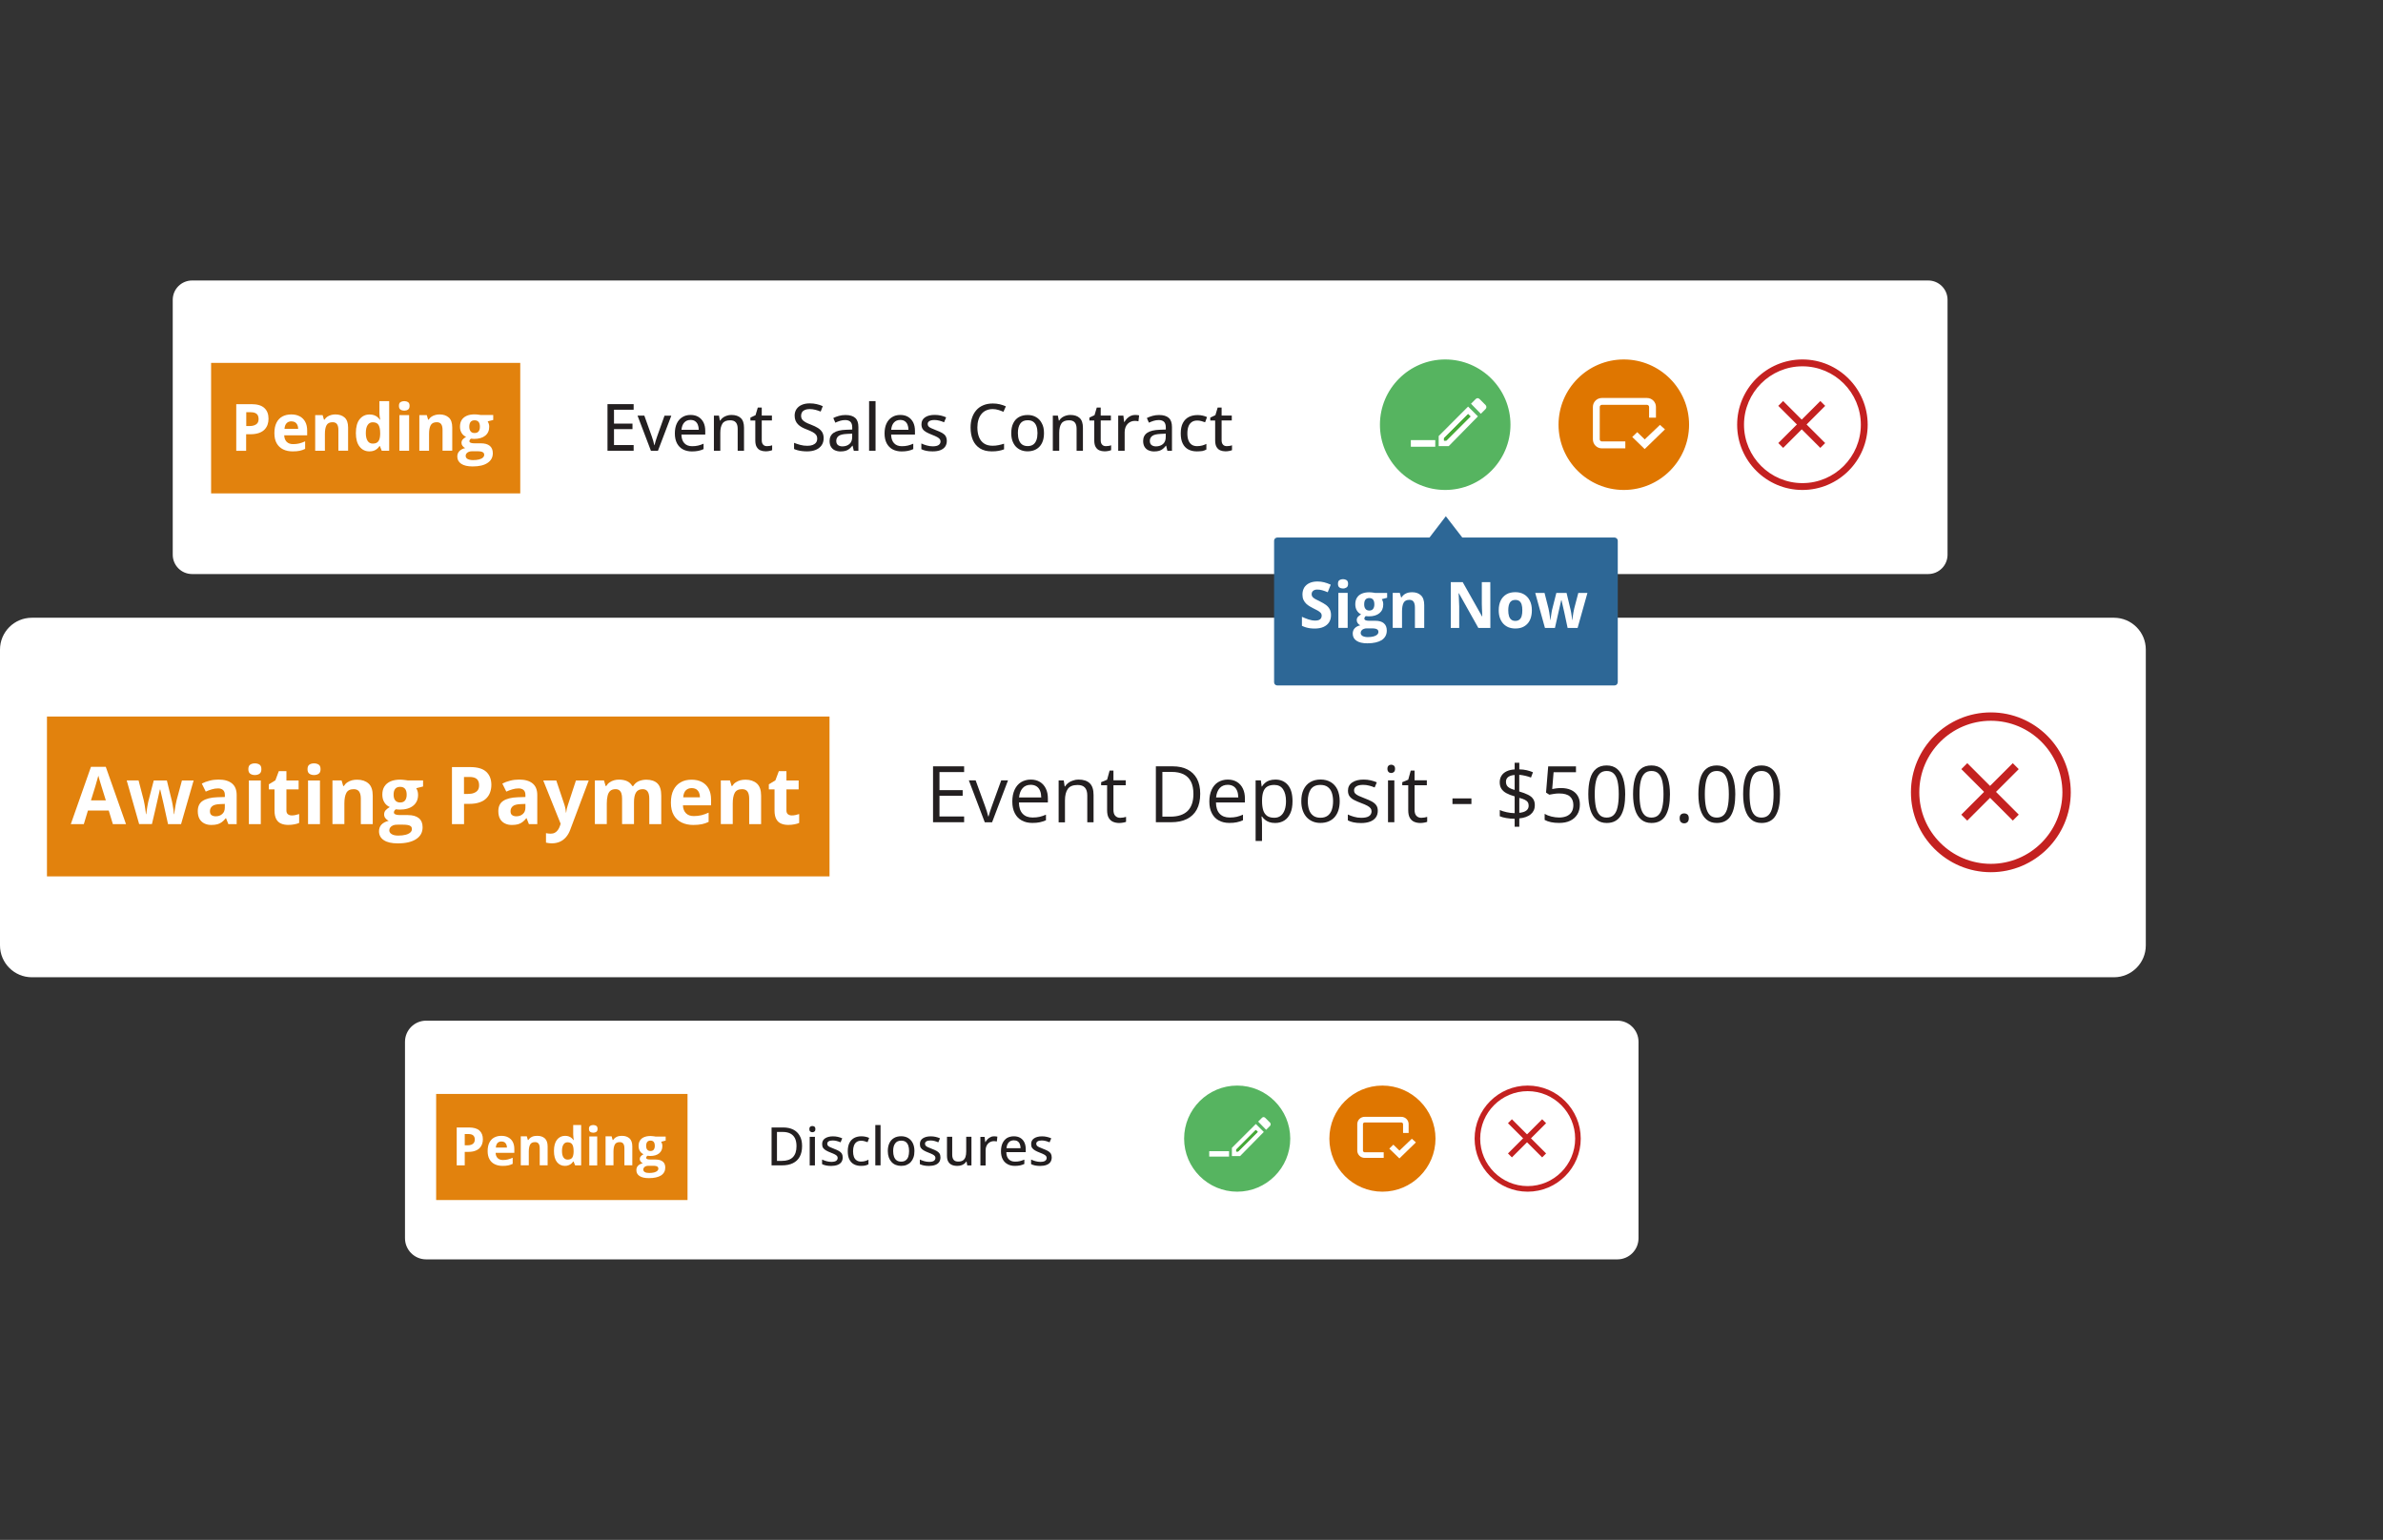 <?xml version="1.0" encoding="utf-8"?>
<!-- Generator: Adobe Illustrator 27.5.0, SVG Export Plug-In . SVG Version: 6.00 Build 0)  -->
<svg version="1.1" id="Layer_1" xmlns="http://www.w3.org/2000/svg" xmlns:xlink="http://www.w3.org/1999/xlink" x="0px" y="0px"
	 viewBox="0 0 410 265" style="enable-background:new 0 0 410 265;" xml:space="preserve">
<rect x="0" y="0" width="410" height="265" fill="#333333" stroke="none"/>
<style type="text/css">
	.st0{fill:#548D5E;}
	.st1{opacity:0.6;fill:#6E4E9E;}
	.st2{fill:#FFFFFF;stroke:#E6E7E8;stroke-miterlimit:10;}
	.st3{fill:none;stroke:#E6E7E8;stroke-miterlimit:10;}
	.st4{fill:#E6E7E8;}
	.st5{fill:#404041;}
	.st6{fill:#929497;}
	.st7{fill:#FFFFFF;}
	.st8{fill:#E5E6E6;}
	.st9{fill:#221F1F;}
	.st10{fill:#EAEBEC;}
	.st11{fill:#231F20;}
	.st12{fill:#6D4D9D;}
	.st13{fill:#6E4E9E;}
	.st14{fill:#D0D2D3;}
	.st15{fill:#68A968;}
	.st16{fill:#C9882E;}
	.st17{fill:#BBBDBF;}
	.st18{fill:#7A93B5;}
	.st19{fill:#F1F1F2;}
	.st20{fill:#BE1E2D;}
	.st21{fill:#6D6E70;}
	.st22{clip-path:url(#SVGID_00000040542602546598260800000000315289844093450673_);}
	.st23{fill:none;stroke:#2D6796;stroke-linecap:round;stroke-linejoin:round;stroke-miterlimit:10;}
	.st24{clip-path:url(#SVGID_00000089543529519457968440000013510824571942293138_);}
	.st25{fill:#2D6796;}
	.st26{fill:#548D5E;stroke:#548D5E;stroke-width:0.5;stroke-miterlimit:10;}
	.st27{fill:none;stroke:#231F20;stroke-miterlimit:10;}
	.st28{fill:#FFFFFF;stroke:#D0D2D3;stroke-miterlimit:10;}
	.st29{fill:#74AD7C;}
	.st30{fill:#D83642;}
	.st31{fill:#FFFFFF;stroke:#D0D2D3;stroke-width:0.5;stroke-miterlimit:10;}
	.st32{clip-path:url(#SVGID_00000091713766543324495430000010248319737710348199_);}
	
		.st33{fill:url(#SVGID_00000004526723616756901110000010899601732035555238_);stroke:#D0D2D3;stroke-width:0.5;stroke-miterlimit:10;}
	.st34{opacity:0.3;clip-path:url(#SVGID_00000091713766543324495430000010248319737710348199_);}
	
		.st35{fill:url(#SVGID_00000160907969364949754470000012384425449018383769_);stroke:#A6A8AB;stroke-width:0.5;stroke-miterlimit:10;}
	
		.st36{fill:url(#SVGID_00000065755747095320099100000015509215406547113618_);stroke:#A6A8AB;stroke-width:0.5;stroke-miterlimit:10;}
	
		.st37{fill:url(#SVGID_00000032613415287552940980000016599303343437815172_);stroke:#A6A8AB;stroke-width:0.5;stroke-miterlimit:10;}
	.st38{fill:#1795BE;}
	.st39{fill:none;stroke:#D0D2D3;stroke-width:0.5;stroke-miterlimit:10;}
	.st40{fill:#E2EEF5;}
	.st41{fill:none;stroke:#548D5E;stroke-miterlimit:10;}
	.st42{opacity:0.4;fill:none;stroke:#548D5E;stroke-miterlimit:10;}
	.st43{opacity:0.4;fill:none;stroke:#D0D2D3;stroke-width:0.5;stroke-miterlimit:10;}
	
		.st44{fill:url(#SVGID_00000025418552139797743700000017463043294527489444_);stroke:#D0D2D3;stroke-width:0.5;stroke-miterlimit:10;}
	.st45{clip-path:url(#SVGID_00000103972864302940867040000016842293406569590963_);}
	
		.st46{fill:url(#SVGID_00000170962296128329702540000005160196611945213342_);stroke:#D0D2D3;stroke-width:0.5;stroke-miterlimit:10;}
	.st47{opacity:0.3;clip-path:url(#SVGID_00000103972864302940867040000016842293406569590963_);}
	
		.st48{fill:url(#SVGID_00000183221688045736701150000008148819968628082593_);stroke:#A6A8AB;stroke-width:0.5;stroke-miterlimit:10;}
	
		.st49{fill:url(#SVGID_00000080205140014446966240000014733297026180968894_);stroke:#A6A8AB;stroke-width:0.5;stroke-miterlimit:10;}
	
		.st50{fill:url(#SVGID_00000101815111796343132280000007957367344475073198_);stroke:#A6A8AB;stroke-width:0.5;stroke-miterlimit:10;}
	
		.st51{fill:url(#SVGID_00000119814527594423214820000011912263193135832239_);stroke:#D0D2D3;stroke-width:0.5;stroke-miterlimit:10;}
	.st52{clip-path:url(#SVGID_00000129887789466115160950000013372801925128121218_);}
	
		.st53{fill:url(#SVGID_00000013883914000337165190000002467343345344308864_);stroke:#D0D2D3;stroke-width:0.5;stroke-miterlimit:10;}
	.st54{opacity:0.3;clip-path:url(#SVGID_00000129887789466115160950000013372801925128121218_);}
	
		.st55{fill:url(#SVGID_00000136393286723666008660000005392032994542422689_);stroke:#A6A8AB;stroke-width:0.5;stroke-miterlimit:10;}
	
		.st56{fill:url(#SVGID_00000013173821811697532260000015168325645504875198_);stroke:#A6A8AB;stroke-width:0.5;stroke-miterlimit:10;}
	
		.st57{fill:url(#SVGID_00000052822309031496443930000004185252585371500963_);stroke:#A6A8AB;stroke-width:0.5;stroke-miterlimit:10;}
	
		.st58{fill:url(#SVGID_00000098932284618420839680000013566468476582611610_);stroke:#D0D2D3;stroke-width:0.5;stroke-miterlimit:10;}
	.st59{fill:none;stroke:#BBBDBF;stroke-miterlimit:10;}
	.st60{fill:#0B832B;}
	.st61{fill:#03A13E;}
	.st62{fill:#F0A76A;}
	.st63{fill:#C02123;}
	.st64{opacity:0.2;fill:#BBBCC0;}
	.st65{opacity:0.5;fill:#C8E7F5;}
	.st66{opacity:0.22;}
	.st67{opacity:0.31;fill:#FFFFFF;}
	.st68{fill:#397742;}
	.st69{fill:#F6F6F6;}
	.st70{fill:none;stroke:#D0D2D3;stroke-miterlimit:10;}
	.st71{fill:#193375;}
	.st72{fill:#01A9DE;}
	.st73{clip-path:url(#SVGID_00000040533374045320779950000013656915400772725636_);}
	.st74{fill:#808184;}
	.st75{fill:#2A4371;}
	.st76{fill-rule:evenodd;clip-rule:evenodd;fill:#56B460;}
	.st77{fill:#56B460;}
	.st78{fill:none;stroke:#FFFFFF;stroke-width:3;stroke-miterlimit:10;}
	.st79{fill:#58595B;}
	.st80{fill:#C43737;}
	.st81{fill:none;stroke:#F1F1F2;stroke-miterlimit:10;}
	.st82{clip-path:url(#SVGID_00000151541751244791768310000014306705628663012781_);fill:#C43737;}
	.st83{clip-path:url(#SVGID_00000046323223469920513130000000356821897462062013_);fill:#C43737;}
	.st84{fill:#E2820D;}
	.st85{fill:#46A836;}
	.st86{fill:#DF7600;}
	.st87{fill:#C42120;}
	.st88{clip-path:url(#SVGID_00000124141316427663699240000007817383109719787680_);}
	.st89{fill:#0B5D90;}
	.st90{fill:#F2F2F2;}
	.st91{fill:#E6EEF4;}
	.st92{fill:#3C759C;}
	.st93{fill:none;stroke:#0B5D90;stroke-width:2;stroke-linecap:round;stroke-linejoin:round;stroke-miterlimit:10;}
	.st94{fill:none;stroke:#808184;stroke-width:0.5;stroke-miterlimit:10;}
</style>
<g>
	<g>
		<path class="st7" d="M278.27,175.65H73.32c-2.01,0-3.64,1.63-3.64,3.64v33.8c0,2.01,1.63,3.64,3.64,3.64h204.95
			c2.01,0,3.64-1.63,3.64-3.64v-33.8C281.91,177.28,280.28,175.65,278.27,175.65z"/>
		<rect x="75.04" y="188.26" class="st84" width="43.25" height="18.26"/>
		<g>
			<path class="st7" d="M80.66,194.03c0.84,0,1.46,0.18,1.84,0.54c0.39,0.36,0.58,0.86,0.58,1.49c0,0.29-0.04,0.56-0.13,0.82
				c-0.09,0.26-0.23,0.49-0.42,0.69c-0.2,0.2-0.45,0.36-0.78,0.48c-0.32,0.12-0.72,0.18-1.2,0.18h-0.59v2.32h-1.38v-6.52H80.66z
				 M80.59,195.16h-0.63v1.94h0.46c0.26,0,0.48-0.03,0.67-0.1c0.19-0.07,0.34-0.18,0.44-0.32c0.1-0.15,0.16-0.33,0.16-0.56
				c0-0.32-0.09-0.56-0.27-0.72C81.24,195.24,80.96,195.16,80.59,195.16z"/>
			<path class="st7" d="M86.26,195.47c0.46,0,0.86,0.09,1.19,0.27c0.33,0.18,0.59,0.43,0.77,0.77c0.18,0.34,0.27,0.75,0.27,1.23
				v0.66h-3.22c0.02,0.38,0.13,0.68,0.35,0.9c0.22,0.22,0.52,0.33,0.9,0.33c0.32,0,0.61-0.03,0.87-0.1
				c0.26-0.07,0.54-0.16,0.82-0.29v1.05c-0.25,0.12-0.5,0.21-0.77,0.27c-0.27,0.06-0.6,0.08-0.98,0.08c-0.5,0-0.94-0.09-1.33-0.28
				c-0.38-0.18-0.69-0.46-0.9-0.84c-0.22-0.38-0.33-0.85-0.33-1.43c0-0.58,0.1-1.07,0.3-1.46c0.2-0.39,0.47-0.68,0.83-0.87
				C85.38,195.57,85.79,195.47,86.26,195.47z M86.27,196.44c-0.26,0-0.48,0.08-0.66,0.25c-0.17,0.17-0.27,0.44-0.3,0.8h1.91
				c0-0.2-0.04-0.38-0.11-0.54c-0.07-0.16-0.17-0.28-0.31-0.38C86.66,196.49,86.49,196.44,86.27,196.44z"/>
			<path class="st7" d="M92.44,195.47c0.53,0,0.96,0.14,1.29,0.43c0.32,0.29,0.49,0.75,0.49,1.39v3.25h-1.36v-2.91
				c0-0.36-0.06-0.63-0.19-0.81c-0.13-0.18-0.33-0.27-0.61-0.27c-0.42,0-0.7,0.14-0.85,0.42c-0.15,0.28-0.23,0.69-0.23,1.22v2.35
				H89.6v-4.99h1.04l0.18,0.64h0.08c0.11-0.17,0.24-0.31,0.4-0.42c0.16-0.11,0.34-0.19,0.53-0.24
				C92.03,195.5,92.23,195.47,92.44,195.47z"/>
			<path class="st7" d="M97.19,200.64c-0.56,0-1.01-0.22-1.36-0.65c-0.35-0.44-0.52-1.08-0.52-1.92c0-0.85,0.18-1.5,0.53-1.94
				s0.82-0.66,1.39-0.66c0.24,0,0.45,0.03,0.63,0.1c0.18,0.07,0.34,0.15,0.47,0.26c0.13,0.11,0.24,0.23,0.34,0.37h0.05
				c-0.02-0.09-0.04-0.24-0.06-0.42s-0.04-0.38-0.04-0.57v-1.6h1.37v6.94h-1.04l-0.26-0.65H98.6c-0.09,0.14-0.19,0.26-0.32,0.37
				c-0.13,0.11-0.28,0.2-0.46,0.26C97.64,200.61,97.43,200.64,97.19,200.64z M97.66,199.56c0.37,0,0.63-0.11,0.79-0.33
				c0.15-0.22,0.23-0.56,0.24-1v-0.15c0-0.48-0.07-0.86-0.22-1.11c-0.15-0.26-0.43-0.39-0.83-0.39c-0.3,0-0.54,0.13-0.7,0.39
				c-0.17,0.26-0.25,0.63-0.25,1.12c0,0.49,0.09,0.86,0.26,1.1S97.35,199.56,97.66,199.56z"/>
			<path class="st7" d="M102.07,193.61c0.2,0,0.38,0.05,0.52,0.14c0.15,0.09,0.22,0.27,0.22,0.52c0,0.25-0.07,0.43-0.22,0.52
				c-0.15,0.1-0.32,0.14-0.52,0.14c-0.21,0-0.38-0.05-0.52-0.14s-0.22-0.27-0.22-0.52c0-0.26,0.07-0.43,0.22-0.52
				C101.69,193.66,101.87,193.61,102.07,193.61z M102.75,195.57v4.99h-1.36v-4.99H102.75z"/>
			<path class="st7" d="M107.01,195.47c0.53,0,0.96,0.14,1.29,0.43c0.32,0.29,0.49,0.75,0.49,1.39v3.25h-1.36v-2.91
				c0-0.36-0.06-0.63-0.19-0.81c-0.13-0.18-0.33-0.27-0.61-0.27c-0.42,0-0.7,0.14-0.85,0.42c-0.15,0.28-0.23,0.69-0.23,1.22v2.35
				h-1.36v-4.99h1.04l0.18,0.64h0.08c0.11-0.17,0.24-0.31,0.4-0.42c0.16-0.11,0.34-0.19,0.53-0.24
				C106.6,195.5,106.8,195.47,107.01,195.47z"/>
			<path class="st7" d="M111.64,202.75c-0.7,0-1.23-0.12-1.6-0.36c-0.37-0.24-0.55-0.58-0.55-1.02c0-0.3,0.09-0.55,0.28-0.75
				c0.19-0.2,0.46-0.35,0.83-0.43c-0.14-0.06-0.26-0.16-0.37-0.29c-0.1-0.14-0.16-0.28-0.16-0.43c0-0.19,0.06-0.35,0.17-0.47
				c0.11-0.13,0.27-0.25,0.48-0.37c-0.26-0.11-0.47-0.29-0.62-0.54c-0.15-0.25-0.23-0.54-0.23-0.88c0-0.36,0.08-0.67,0.24-0.93
				c0.16-0.25,0.39-0.45,0.7-0.58c0.31-0.13,0.68-0.2,1.11-0.2c0.09,0,0.2,0.01,0.32,0.02c0.12,0.01,0.23,0.03,0.34,0.04
				c0.1,0.01,0.17,0.03,0.21,0.04h1.74v0.69l-0.78,0.2c0.07,0.11,0.12,0.23,0.16,0.35c0.04,0.12,0.05,0.26,0.05,0.4
				c0,0.54-0.19,0.95-0.56,1.25c-0.37,0.3-0.89,0.45-1.56,0.45c-0.16-0.01-0.31-0.02-0.45-0.04c-0.07,0.05-0.12,0.11-0.16,0.17
				c-0.04,0.06-0.05,0.12-0.05,0.19c0,0.07,0.03,0.12,0.08,0.16c0.05,0.04,0.14,0.08,0.25,0.1c0.11,0.02,0.25,0.03,0.42,0.03h0.85
				c0.55,0,0.96,0.12,1.25,0.35c0.29,0.23,0.43,0.58,0.43,1.03c0,0.58-0.24,1.04-0.73,1.36
				C113.25,202.59,112.55,202.75,111.64,202.75z M111.7,201.86c0.32,0,0.6-0.03,0.84-0.09c0.23-0.06,0.41-0.15,0.54-0.26
				c0.12-0.11,0.19-0.24,0.19-0.4c0-0.12-0.04-0.22-0.11-0.3c-0.07-0.07-0.18-0.12-0.33-0.15c-0.15-0.03-0.34-0.04-0.57-0.04h-0.7
				c-0.17,0-0.32,0.03-0.45,0.08c-0.13,0.05-0.24,0.13-0.31,0.23c-0.08,0.1-0.12,0.21-0.12,0.34c0,0.19,0.09,0.33,0.27,0.44
				C111.12,201.81,111.37,201.86,111.7,201.86z M111.92,198.08c0.26,0,0.44-0.08,0.56-0.24c0.12-0.16,0.18-0.37,0.18-0.64
				c0-0.3-0.06-0.53-0.18-0.68c-0.12-0.15-0.31-0.23-0.56-0.23c-0.25,0-0.44,0.08-0.56,0.23c-0.12,0.15-0.19,0.38-0.19,0.68
				c0,0.27,0.06,0.49,0.18,0.64C111.48,198,111.66,198.08,111.92,198.08z"/>
			<path class="st11" d="M138,197.23c0,0.73-0.14,1.35-0.41,1.84c-0.27,0.49-0.66,0.86-1.18,1.11c-0.51,0.25-1.13,0.37-1.87,0.37
				h-1.79v-6.52h1.99c0.67,0,1.24,0.12,1.73,0.36c0.49,0.24,0.86,0.6,1.12,1.07C137.87,195.94,138,196.53,138,197.23z
				 M137.04,197.26c0-0.56-0.09-1.02-0.27-1.38c-0.18-0.36-0.45-0.63-0.8-0.81c-0.35-0.18-0.78-0.27-1.29-0.27h-1v4.98h0.84
				c0.84,0,1.47-0.21,1.89-0.63C136.83,198.72,137.04,198.09,137.04,197.26z"/>
			<path class="st11" d="M139.77,193.78c0.14,0,0.27,0.04,0.37,0.12c0.1,0.08,0.15,0.22,0.15,0.41c0,0.19-0.05,0.32-0.15,0.41
				c-0.1,0.09-0.23,0.13-0.37,0.13c-0.15,0-0.27-0.04-0.37-0.13c-0.1-0.08-0.15-0.22-0.15-0.41c0-0.19,0.05-0.32,0.15-0.41
				C139.5,193.82,139.63,193.78,139.77,193.78z M140.21,195.64v4.92h-0.9v-4.92H140.21z"/>
			<path class="st11" d="M144.99,199.18c0,0.32-0.08,0.59-0.23,0.81c-0.16,0.22-0.38,0.38-0.68,0.49c-0.3,0.11-0.66,0.17-1.07,0.17
				c-0.35,0-0.64-0.03-0.89-0.08c-0.25-0.05-0.48-0.13-0.68-0.23v-0.79c0.22,0.1,0.47,0.2,0.75,0.28c0.29,0.08,0.57,0.12,0.84,0.12
				c0.38,0,0.66-0.06,0.83-0.18s0.26-0.29,0.26-0.49c0-0.12-0.03-0.23-0.1-0.32c-0.07-0.09-0.19-0.19-0.36-0.28
				c-0.17-0.09-0.41-0.2-0.73-0.32c-0.31-0.12-0.58-0.24-0.8-0.37c-0.22-0.12-0.39-0.27-0.51-0.44c-0.12-0.17-0.17-0.4-0.17-0.67
				c0-0.43,0.17-0.75,0.51-0.98c0.34-0.22,0.79-0.34,1.35-0.34c0.3,0,0.58,0.03,0.84,0.09c0.26,0.06,0.52,0.14,0.76,0.25l-0.29,0.69
				c-0.21-0.09-0.43-0.17-0.66-0.23c-0.23-0.06-0.46-0.09-0.69-0.09c-0.31,0-0.54,0.05-0.7,0.15c-0.16,0.1-0.24,0.23-0.24,0.41
				c0,0.13,0.04,0.24,0.11,0.33c0.08,0.09,0.2,0.18,0.38,0.26c0.18,0.08,0.42,0.18,0.72,0.3c0.3,0.11,0.56,0.23,0.78,0.35
				s0.39,0.27,0.51,0.45C144.93,198.68,144.99,198.91,144.99,199.18z"/>
			<path class="st11" d="M148.12,200.64c-0.45,0-0.85-0.09-1.19-0.27c-0.34-0.18-0.6-0.46-0.79-0.83c-0.19-0.37-0.28-0.85-0.28-1.42
				c0-0.6,0.1-1.08,0.3-1.46c0.2-0.38,0.48-0.66,0.83-0.84c0.35-0.18,0.76-0.27,1.21-0.27c0.27,0,0.52,0.03,0.75,0.08
				c0.23,0.05,0.43,0.12,0.59,0.2l-0.27,0.73c-0.17-0.07-0.35-0.12-0.54-0.17c-0.19-0.05-0.37-0.08-0.55-0.08
				c-0.32,0-0.58,0.07-0.78,0.21c-0.21,0.14-0.36,0.34-0.47,0.61c-0.1,0.27-0.16,0.6-0.16,0.99c0,0.38,0.05,0.7,0.15,0.97
				c0.1,0.26,0.25,0.46,0.46,0.6c0.2,0.14,0.45,0.21,0.75,0.21c0.26,0,0.5-0.03,0.71-0.09c0.21-0.06,0.41-0.14,0.58-0.23v0.79
				c-0.17,0.09-0.36,0.17-0.57,0.21C148.67,200.62,148.42,200.64,148.12,200.64z"/>
			<path class="st11" d="M151.5,200.55h-0.9v-6.94h0.9V200.55z"/>
			<path class="st11" d="M157.33,198.09c0,0.4-0.05,0.77-0.16,1.08c-0.11,0.32-0.26,0.58-0.46,0.8c-0.2,0.22-0.44,0.38-0.72,0.5
				s-0.6,0.17-0.96,0.17c-0.33,0-0.64-0.06-0.92-0.17c-0.28-0.11-0.52-0.28-0.72-0.5c-0.2-0.22-0.36-0.49-0.47-0.8
				c-0.11-0.32-0.17-0.68-0.17-1.08c0-0.54,0.09-1,0.28-1.38c0.18-0.38,0.45-0.67,0.79-0.87c0.34-0.2,0.75-0.3,1.23-0.3
				c0.45,0,0.85,0.1,1.19,0.3c0.34,0.2,0.61,0.49,0.8,0.87S157.33,197.55,157.33,198.09z M153.67,198.09c0,0.38,0.05,0.7,0.15,0.97
				c0.1,0.27,0.24,0.48,0.45,0.63s0.46,0.22,0.78,0.22c0.31,0,0.57-0.07,0.77-0.22c0.2-0.15,0.35-0.35,0.45-0.63
				c0.09-0.27,0.14-0.6,0.14-0.97c0-0.37-0.05-0.7-0.14-0.96c-0.1-0.27-0.24-0.47-0.44-0.62c-0.2-0.14-0.46-0.21-0.78-0.21
				c-0.47,0-0.81,0.16-1.03,0.47C153.78,197.08,153.67,197.52,153.67,198.09z"/>
			<path class="st11" d="M161.81,199.18c0,0.32-0.08,0.59-0.23,0.81c-0.16,0.22-0.38,0.38-0.68,0.49c-0.3,0.11-0.66,0.17-1.07,0.17
				c-0.35,0-0.64-0.03-0.89-0.08c-0.25-0.05-0.48-0.13-0.68-0.23v-0.79c0.22,0.1,0.47,0.2,0.75,0.28c0.29,0.08,0.57,0.12,0.84,0.12
				c0.38,0,0.66-0.06,0.83-0.18c0.17-0.12,0.26-0.29,0.26-0.49c0-0.12-0.03-0.23-0.1-0.32c-0.07-0.09-0.19-0.19-0.36-0.28
				c-0.17-0.09-0.41-0.2-0.73-0.32c-0.31-0.12-0.58-0.24-0.8-0.37c-0.22-0.12-0.39-0.27-0.51-0.44c-0.12-0.17-0.17-0.4-0.17-0.67
				c0-0.43,0.17-0.75,0.51-0.98c0.34-0.22,0.79-0.34,1.35-0.34c0.3,0,0.58,0.03,0.84,0.09c0.26,0.06,0.52,0.14,0.76,0.25l-0.29,0.69
				c-0.21-0.09-0.43-0.17-0.66-0.23c-0.23-0.06-0.46-0.09-0.69-0.09c-0.31,0-0.54,0.05-0.7,0.15c-0.16,0.1-0.24,0.23-0.24,0.41
				c0,0.13,0.04,0.24,0.11,0.33c0.08,0.09,0.2,0.18,0.38,0.26c0.18,0.08,0.42,0.18,0.72,0.3c0.3,0.11,0.56,0.23,0.78,0.35
				c0.22,0.12,0.39,0.27,0.51,0.45C161.75,198.68,161.81,198.91,161.81,199.18z"/>
			<path class="st11" d="M167.14,195.64v4.92h-0.72l-0.12-0.67h-0.05c-0.1,0.17-0.23,0.31-0.39,0.42c-0.16,0.11-0.34,0.2-0.54,0.25
				c-0.2,0.06-0.41,0.08-0.63,0.08c-0.38,0-0.7-0.06-0.96-0.19c-0.26-0.12-0.46-0.32-0.6-0.58c-0.14-0.26-0.2-0.6-0.2-1.02v-3.22
				h0.9v3.09c0,0.4,0.09,0.69,0.26,0.89c0.17,0.2,0.43,0.29,0.78,0.29c0.34,0,0.61-0.07,0.81-0.2c0.2-0.14,0.34-0.33,0.43-0.59
				c0.09-0.26,0.13-0.58,0.13-0.96v-2.52H167.14z"/>
			<path class="st11" d="M171.04,195.55c0.09,0,0.19,0,0.29,0.02c0.1,0.01,0.19,0.02,0.27,0.04l-0.09,0.83
				c-0.07-0.02-0.15-0.03-0.25-0.04c-0.09-0.01-0.18-0.02-0.26-0.02c-0.19,0-0.37,0.04-0.54,0.11c-0.17,0.07-0.32,0.17-0.46,0.31
				c-0.13,0.14-0.23,0.3-0.31,0.5c-0.08,0.19-0.11,0.42-0.11,0.67v2.6h-0.9v-4.92h0.72l0.11,0.89h0.04c0.1-0.18,0.22-0.34,0.37-0.49
				c0.14-0.15,0.31-0.27,0.5-0.35C170.6,195.59,170.81,195.55,171.04,195.55z"/>
			<path class="st11" d="M174.44,195.55c0.43,0,0.8,0.09,1.1,0.27c0.31,0.18,0.54,0.44,0.7,0.77c0.16,0.33,0.24,0.73,0.24,1.18v0.51
				h-3.34c0.01,0.53,0.14,0.93,0.41,1.21c0.26,0.28,0.63,0.42,1.1,0.42c0.31,0,0.59-0.03,0.83-0.09c0.24-0.06,0.5-0.15,0.76-0.26
				v0.75c-0.25,0.11-0.49,0.2-0.74,0.25c-0.25,0.05-0.55,0.08-0.89,0.08c-0.48,0-0.89-0.09-1.25-0.29
				c-0.36-0.19-0.64-0.47-0.84-0.85c-0.2-0.37-0.3-0.83-0.3-1.38c0-0.54,0.09-1,0.27-1.39c0.18-0.38,0.44-0.68,0.77-0.89
				C173.6,195.65,173.99,195.55,174.44,195.55z M174.43,196.24c-0.36,0-0.65,0.12-0.87,0.35c-0.22,0.24-0.35,0.57-0.39,1.01h2.42
				c0-0.27-0.05-0.51-0.13-0.71c-0.08-0.21-0.21-0.37-0.38-0.48C174.92,196.3,174.7,196.24,174.43,196.24z"/>
			<path class="st11" d="M180.95,199.18c0,0.32-0.08,0.59-0.23,0.81c-0.16,0.22-0.38,0.38-0.68,0.49c-0.3,0.11-0.66,0.17-1.07,0.17
				c-0.35,0-0.64-0.03-0.89-0.08c-0.25-0.05-0.48-0.13-0.68-0.23v-0.79c0.22,0.1,0.47,0.2,0.75,0.28c0.29,0.08,0.57,0.12,0.84,0.12
				c0.38,0,0.66-0.06,0.83-0.18s0.26-0.29,0.26-0.49c0-0.12-0.03-0.23-0.1-0.32c-0.07-0.09-0.19-0.19-0.36-0.28
				c-0.17-0.09-0.41-0.2-0.73-0.32c-0.31-0.12-0.58-0.24-0.8-0.37c-0.22-0.12-0.39-0.27-0.51-0.44c-0.12-0.17-0.17-0.4-0.17-0.67
				c0-0.43,0.17-0.75,0.51-0.98c0.34-0.22,0.79-0.34,1.35-0.34c0.3,0,0.58,0.03,0.84,0.09c0.26,0.06,0.52,0.14,0.76,0.25l-0.29,0.69
				c-0.21-0.09-0.43-0.17-0.66-0.23c-0.23-0.06-0.46-0.09-0.69-0.09c-0.31,0-0.54,0.05-0.7,0.15c-0.16,0.1-0.24,0.23-0.24,0.41
				c0,0.13,0.04,0.24,0.11,0.33c0.08,0.09,0.2,0.18,0.38,0.26c0.18,0.08,0.42,0.18,0.72,0.3c0.3,0.11,0.56,0.23,0.78,0.35
				c0.22,0.12,0.39,0.27,0.51,0.45C180.89,198.68,180.95,198.91,180.95,199.18z"/>
		</g>
		<g>
			<g>
				<g>
					<circle class="st77" cx="212.86" cy="195.95" r="8.65"/>
					<path class="st77" d="M212.86,205.08c-5.03,0-9.13-4.1-9.13-9.13s4.1-9.13,9.13-9.13s9.13,4.1,9.13,9.13
						S217.89,205.08,212.86,205.08z M212.86,187.78c-4.5,0-8.17,3.67-8.17,8.17s3.67,8.17,8.17,8.17s8.17-3.67,8.17-8.17
						S217.36,187.78,212.86,187.78z"/>
				</g>
				<g>
					<g id="Group_453_00000093857255349150595820000001306542408711306405_" transform="translate(0 0)">
						
							<rect id="Rectangle_413_00000057127748519611138630000003039240107532322185_" x="208.05" y="198.11" class="st7" width="3.41" height="0.93"/>
					</g>
					<g>
						<path class="st7" d="M211.95,197.54v1.41h1.41l4.08-4.15l-1.37-1.37L211.95,197.54z M213.02,198.17h-0.33v-0.33l3.38-3.38
							l0.33,0.33L213.02,198.17z M218.51,193.2l-0.85-0.85c-0.07-0.07-0.19-0.11-0.26-0.11s-0.19,0.04-0.26,0.11l-0.67,0.67
							l1.37,1.41l0.67-0.67C218.66,193.61,218.66,193.35,218.51,193.2z"/>
						<polygon class="st85" points="213.02,198.17 212.69,198.17 212.69,197.84 216.06,194.46 216.4,194.79 						"/>
					</g>
				</g>
			</g>
			<g>
				<g>
					<circle class="st86" cx="237.85" cy="195.95" r="8.65"/>
					<path class="st86" d="M237.85,205.08c-5.03,0-9.13-4.1-9.13-9.13s4.1-9.13,9.13-9.13c5.03,0,9.13,4.1,9.13,9.13
						S242.88,205.08,237.85,205.08z M237.85,187.78c-4.5,0-8.17,3.67-8.17,8.17s3.67,8.17,8.17,8.17c4.5,0,8.17-3.67,8.17-8.17
						S242.35,187.78,237.85,187.78z"/>
				</g>
				<g>
					<path id="Path_178_00000150075595868987291400000005107164960363060612_" class="st7" d="M240.78,198.01l-1.05-1.02l-0.7,0.68
						l1.74,1.69l2.84-2.76l-0.7-0.63L240.78,198.01z"/>
					<path class="st7" d="M238.06,199.26h-3.28c-0.69,0-1.26-0.56-1.26-1.26v-4.54c0-0.69,0.56-1.26,1.26-1.26h6.32
						c0.69,0,1.26,0.56,1.26,1.26v1.51h-0.96v-1.51c0-0.16-0.14-0.29-0.29-0.29h-6.32c-0.16,0-0.29,0.14-0.29,0.29v4.54
						c0,0.16,0.14,0.3,0.29,0.3h3.28V199.26z"/>
				</g>
			</g>
			<g>
				<path class="st87" d="M262.84,205.08c-5.03,0-9.13-4.1-9.13-9.13s4.1-9.13,9.13-9.13c5.03,0,9.13,4.1,9.13,9.13
					S267.87,205.08,262.84,205.08z M262.84,187.78c-4.5,0-8.17,3.67-8.17,8.17s3.67,8.17,8.17,8.17c4.5,0,8.17-3.67,8.17-8.17
					S267.34,187.78,262.84,187.78z"/>
				<g>
					<g>
						
							<rect x="262.3" y="191.73" transform="matrix(0.707 -0.707 0.707 0.707 -61.55 243.189)" class="st87" width="0.96" height="8.32"/>
						
							<rect x="258.62" y="195.41" transform="matrix(0.707 -0.707 0.707 0.707 -61.55 243.189)" class="st87" width="8.32" height="0.96"/>
					</g>
				</g>
			</g>
		</g>
	</g>
	<g>
		<path class="st7" d="M363.71,106.31H5.48c-3.03,0-5.48,2.46-5.48,5.48v50.91c0,3.03,2.46,5.48,5.48,5.48h358.23
			c3.03,0,5.48-2.46,5.48-5.48V111.8C369.2,108.77,366.74,106.31,363.71,106.31z"/>
		<rect x="8.08" y="123.31" class="st84" width="134.64" height="27.51"/>
		<g>
			<path class="st7" d="M19.42,141.83l-0.71-2.34h-3.58l-0.71,2.34h-2.24l3.47-9.86h2.55l3.48,9.86H19.42z M18.21,137.74l-0.71-2.28
				c-0.05-0.15-0.1-0.35-0.18-0.59c-0.07-0.24-0.15-0.48-0.22-0.73c-0.07-0.25-0.13-0.47-0.18-0.65c-0.05,0.18-0.11,0.41-0.19,0.68
				c-0.08,0.27-0.15,0.53-0.22,0.77c-0.07,0.24-0.12,0.41-0.15,0.52l-0.71,2.28H18.21z"/>
			<path class="st7" d="M28.91,141.83l-0.58-2.63c-0.03-0.16-0.08-0.39-0.15-0.7s-0.15-0.64-0.23-0.99
				c-0.08-0.35-0.16-0.68-0.23-0.98c-0.07-0.3-0.12-0.52-0.15-0.66h-0.06c-0.03,0.14-0.08,0.36-0.15,0.66
				c-0.07,0.3-0.14,0.63-0.22,0.98c-0.08,0.35-0.16,0.69-0.23,1c-0.07,0.31-0.13,0.55-0.16,0.71l-0.61,2.6h-2.2l-2.14-7.51h2.04
				l0.87,3.33c0.06,0.23,0.11,0.51,0.17,0.83c0.05,0.32,0.1,0.63,0.14,0.93c0.04,0.3,0.07,0.53,0.1,0.71h0.05
				c0.01-0.13,0.03-0.3,0.06-0.52c0.03-0.21,0.06-0.44,0.1-0.67c0.04-0.23,0.07-0.44,0.11-0.62c0.03-0.19,0.06-0.31,0.08-0.38
				l0.93-3.6h2.26l0.88,3.6c0.03,0.13,0.07,0.34,0.12,0.62c0.05,0.28,0.1,0.57,0.14,0.87c0.04,0.3,0.06,0.53,0.07,0.7h0.05
				c0.02-0.15,0.05-0.38,0.09-0.68c0.05-0.3,0.1-0.62,0.16-0.94c0.06-0.33,0.12-0.61,0.18-0.84l0.9-3.33h2.01l-2.16,7.51H28.91z"/>
			<path class="st7" d="M37.59,134.16c1.01,0,1.78,0.22,2.32,0.66c0.54,0.44,0.81,1.11,0.81,2v5.01h-1.43l-0.4-1.02h-0.05
				c-0.21,0.27-0.43,0.49-0.66,0.66c-0.22,0.17-0.48,0.3-0.77,0.38c-0.29,0.08-0.64,0.12-1.06,0.12c-0.44,0-0.84-0.08-1.19-0.26
				c-0.35-0.17-0.63-0.43-0.83-0.78c-0.2-0.35-0.3-0.8-0.3-1.34c0-0.8,0.28-1.39,0.84-1.76s1.4-0.59,2.52-0.63l1.3-0.04v-0.33
				c0-0.39-0.1-0.68-0.31-0.87c-0.21-0.18-0.49-0.28-0.86-0.28c-0.36,0-0.72,0.05-1.07,0.16c-0.35,0.1-0.7,0.23-1.05,0.39
				l-0.68-1.38c0.4-0.21,0.85-0.38,1.34-0.5C36.55,134.22,37.06,134.16,37.59,134.16z M38.68,138.35l-0.79,0.03
				c-0.66,0.02-1.12,0.14-1.38,0.36c-0.26,0.22-0.39,0.51-0.39,0.87c0,0.31,0.09,0.54,0.28,0.67c0.18,0.13,0.42,0.2,0.72,0.2
				c0.44,0,0.81-0.13,1.11-0.39c0.3-0.26,0.45-0.63,0.45-1.11V138.35z"/>
			<path class="st7" d="M43.85,131.37c0.3,0,0.57,0.07,0.79,0.21c0.22,0.14,0.33,0.4,0.33,0.79c0,0.38-0.11,0.64-0.33,0.79
				c-0.22,0.15-0.48,0.22-0.79,0.22c-0.31,0-0.57-0.07-0.79-0.22c-0.22-0.15-0.33-0.41-0.33-0.79c0-0.38,0.11-0.65,0.33-0.79
				C43.28,131.44,43.54,131.37,43.85,131.37z M44.87,134.32v7.51h-2.05v-7.51H44.87z"/>
			<path class="st7" d="M50.19,140.33c0.22,0,0.44-0.02,0.65-0.07c0.21-0.05,0.42-0.1,0.63-0.17v1.53c-0.22,0.1-0.49,0.18-0.82,0.24
				c-0.33,0.07-0.68,0.1-1.06,0.1c-0.45,0-0.85-0.07-1.21-0.22c-0.36-0.15-0.64-0.4-0.84-0.76c-0.2-0.36-0.31-0.86-0.31-1.51v-3.62
				h-0.98v-0.87l1.13-0.69l0.59-1.58h1.31v1.6h2.1v1.54h-2.1v3.62c0,0.29,0.08,0.5,0.24,0.64C49.7,140.26,49.92,140.33,50.19,140.33
				z"/>
			<path class="st7" d="M54.03,131.37c0.3,0,0.57,0.07,0.79,0.21c0.22,0.14,0.33,0.4,0.33,0.79c0,0.38-0.11,0.64-0.33,0.79
				c-0.22,0.15-0.48,0.22-0.79,0.22c-0.31,0-0.57-0.07-0.79-0.22c-0.22-0.15-0.33-0.41-0.33-0.79c0-0.38,0.11-0.65,0.33-0.79
				C53.45,131.44,53.72,131.37,54.03,131.37z M55.05,134.32v7.51H53v-7.51H55.05z"/>
			<path class="st7" d="M61.46,134.18c0.8,0,1.45,0.22,1.94,0.65s0.73,1.14,0.73,2.1v4.9h-2.05v-4.39c0-0.54-0.1-0.94-0.29-1.22
				c-0.2-0.27-0.5-0.41-0.92-0.41c-0.63,0-1.05,0.21-1.28,0.64c-0.23,0.43-0.34,1.04-0.34,1.84v3.53H57.2v-7.51h1.57l0.28,0.96h0.11
				c0.16-0.26,0.36-0.47,0.6-0.63c0.24-0.16,0.51-0.28,0.8-0.36C60.85,134.21,61.15,134.18,61.46,134.18z"/>
			<path class="st7" d="M68.44,145.14c-1.05,0-1.85-0.18-2.4-0.55c-0.55-0.36-0.83-0.88-0.83-1.54c0-0.45,0.14-0.83,0.42-1.14
				c0.28-0.31,0.7-0.52,1.24-0.65c-0.21-0.09-0.39-0.24-0.55-0.44c-0.16-0.2-0.23-0.42-0.23-0.65c0-0.29,0.08-0.53,0.25-0.72
				c0.17-0.19,0.41-0.38,0.72-0.56c-0.39-0.17-0.71-0.44-0.94-0.82c-0.23-0.38-0.34-0.82-0.34-1.33c0-0.55,0.12-1.01,0.36-1.39
				c0.24-0.38,0.59-0.68,1.05-0.88c0.46-0.2,1.02-0.3,1.68-0.3c0.14,0,0.3,0.01,0.48,0.03c0.18,0.02,0.35,0.04,0.51,0.06
				c0.15,0.02,0.26,0.04,0.31,0.05h2.62v1.04l-1.18,0.3c0.11,0.17,0.19,0.34,0.24,0.53c0.05,0.19,0.08,0.39,0.08,0.6
				c0,0.81-0.28,1.43-0.84,1.88c-0.56,0.45-1.34,0.67-2.34,0.67c-0.24-0.01-0.46-0.03-0.67-0.05c-0.1,0.08-0.18,0.17-0.23,0.26
				c-0.05,0.09-0.08,0.18-0.08,0.28c0,0.1,0.04,0.18,0.12,0.25c0.08,0.07,0.21,0.11,0.38,0.15c0.17,0.03,0.38,0.05,0.63,0.05h1.28
				c0.82,0,1.45,0.18,1.88,0.53c0.43,0.35,0.65,0.87,0.65,1.56c0,0.88-0.37,1.56-1.1,2.04C70.86,144.89,69.81,145.14,68.44,145.14z
				 M68.52,143.8c0.49,0,0.91-0.05,1.26-0.14c0.35-0.09,0.62-0.22,0.81-0.39c0.19-0.17,0.28-0.37,0.28-0.6
				c0-0.19-0.06-0.34-0.17-0.45c-0.11-0.11-0.28-0.19-0.5-0.23c-0.22-0.05-0.51-0.07-0.85-0.07H68.3c-0.25,0-0.48,0.04-0.67,0.12
				c-0.2,0.08-0.36,0.19-0.47,0.34c-0.12,0.15-0.18,0.32-0.18,0.51c0,0.28,0.14,0.5,0.41,0.66C67.66,143.72,68.04,143.8,68.52,143.8
				z M68.85,138.1c0.39,0,0.67-0.12,0.85-0.36c0.18-0.24,0.27-0.56,0.27-0.97c0-0.45-0.09-0.79-0.28-1.02
				c-0.19-0.23-0.47-0.34-0.84-0.34c-0.38,0-0.66,0.11-0.85,0.34s-0.28,0.57-0.28,1.02c0,0.41,0.09,0.73,0.28,0.97
				C68.19,137.98,68.47,138.1,68.85,138.1z"/>
			<path class="st7" d="M80.89,132.01c1.27,0,2.19,0.27,2.78,0.82c0.58,0.54,0.87,1.29,0.87,2.25c0,0.43-0.07,0.84-0.2,1.23
				s-0.34,0.74-0.63,1.04c-0.29,0.31-0.68,0.55-1.17,0.72c-0.49,0.18-1.09,0.27-1.81,0.27h-0.89v3.49h-2.08v-9.82H80.89z
				 M80.78,133.71h-0.95v2.92h0.69c0.39,0,0.73-0.05,1.01-0.16s0.51-0.26,0.67-0.48c0.16-0.22,0.23-0.5,0.23-0.85
				c0-0.48-0.13-0.84-0.4-1.08C81.76,133.83,81.35,133.71,80.78,133.71z"/>
			<path class="st7" d="M89.31,134.16c1.01,0,1.78,0.22,2.32,0.66c0.54,0.44,0.81,1.11,0.81,2v5.01H91l-0.4-1.02h-0.05
				c-0.21,0.27-0.43,0.49-0.66,0.66c-0.22,0.17-0.48,0.3-0.77,0.38c-0.29,0.08-0.64,0.12-1.06,0.12c-0.44,0-0.84-0.08-1.19-0.26
				c-0.35-0.17-0.63-0.43-0.83-0.78c-0.2-0.35-0.3-0.8-0.3-1.34c0-0.8,0.28-1.39,0.84-1.76c0.56-0.38,1.4-0.59,2.52-0.63l1.3-0.04
				v-0.33c0-0.39-0.1-0.68-0.31-0.87c-0.21-0.18-0.49-0.28-0.86-0.28c-0.36,0-0.72,0.05-1.07,0.16c-0.35,0.1-0.7,0.23-1.05,0.39
				l-0.68-1.38c0.4-0.21,0.85-0.38,1.34-0.5C88.27,134.22,88.78,134.16,89.31,134.16z M90.4,138.35l-0.79,0.03
				c-0.66,0.02-1.12,0.14-1.38,0.36c-0.26,0.22-0.39,0.51-0.39,0.87c0,0.31,0.09,0.54,0.28,0.67c0.18,0.13,0.42,0.2,0.72,0.2
				c0.44,0,0.81-0.13,1.11-0.39c0.3-0.26,0.45-0.63,0.45-1.11V138.35z"/>
			<path class="st7" d="M93.47,134.32h2.24l1.42,4.23c0.05,0.13,0.08,0.27,0.11,0.41c0.03,0.14,0.06,0.28,0.08,0.43
				c0.02,0.15,0.04,0.3,0.05,0.46h0.04c0.03-0.24,0.06-0.47,0.11-0.68c0.05-0.21,0.11-0.42,0.18-0.62l1.39-4.23h2.2l-3.18,8.47
				c-0.19,0.52-0.44,0.95-0.75,1.3c-0.31,0.35-0.66,0.61-1.06,0.78c-0.4,0.17-0.84,0.26-1.32,0.26c-0.23,0-0.43-0.01-0.6-0.04
				c-0.17-0.02-0.32-0.05-0.44-0.08v-1.63c0.09,0.02,0.21,0.04,0.36,0.06c0.14,0.02,0.29,0.03,0.45,0.03c0.29,0,0.53-0.06,0.74-0.18
				c0.21-0.12,0.38-0.28,0.52-0.49c0.14-0.2,0.25-0.43,0.33-0.67l0.12-0.37L93.47,134.32z"/>
			<path class="st7" d="M111.19,134.18c0.85,0,1.49,0.22,1.93,0.65s0.65,1.14,0.65,2.1v4.9h-2.06v-4.39c0-0.54-0.09-0.94-0.28-1.22
				c-0.18-0.27-0.47-0.41-0.85-0.41c-0.54,0-0.93,0.2-1.16,0.58c-0.23,0.39-0.34,0.94-0.34,1.66v3.77h-2.05v-4.39
				c0-0.36-0.04-0.66-0.12-0.9c-0.08-0.24-0.21-0.42-0.37-0.54c-0.17-0.12-0.38-0.18-0.64-0.18c-0.38,0-0.68,0.1-0.9,0.29
				c-0.22,0.19-0.37,0.47-0.46,0.84c-0.09,0.37-0.14,0.82-0.14,1.35v3.53h-2.05v-7.51h1.57l0.28,0.96h0.11
				c0.15-0.26,0.34-0.47,0.58-0.63c0.23-0.16,0.48-0.28,0.76-0.36c0.28-0.08,0.56-0.11,0.85-0.11c0.55,0,1.02,0.09,1.4,0.27
				c0.38,0.18,0.68,0.46,0.88,0.83h0.18c0.22-0.38,0.54-0.66,0.95-0.84C110.34,134.26,110.76,134.18,111.19,134.18z"/>
			<path class="st7" d="M118.98,134.18c0.69,0,1.29,0.13,1.79,0.4c0.5,0.27,0.89,0.65,1.16,1.16c0.27,0.51,0.41,1.13,0.41,1.85v1
				h-4.84c0.02,0.58,0.2,1.03,0.52,1.36s0.78,0.49,1.35,0.49c0.48,0,0.92-0.05,1.32-0.15c0.4-0.1,0.81-0.25,1.23-0.44v1.59
				c-0.37,0.18-0.76,0.32-1.17,0.4c-0.4,0.08-0.9,0.13-1.47,0.13c-0.75,0-1.42-0.14-2-0.42c-0.58-0.28-1.03-0.7-1.36-1.27
				c-0.33-0.57-0.49-1.29-0.49-2.15c0-0.88,0.15-1.61,0.45-2.19c0.3-0.59,0.71-1.02,1.25-1.32
				C117.65,134.32,118.27,134.18,118.98,134.18z M118.99,135.63c-0.4,0-0.73,0.13-0.99,0.38c-0.26,0.26-0.41,0.66-0.45,1.2h2.88
				c0-0.31-0.06-0.58-0.16-0.81c-0.11-0.24-0.26-0.43-0.47-0.57C119.58,135.7,119.32,135.63,118.99,135.63z"/>
			<path class="st7" d="M128.28,134.18c0.8,0,1.45,0.22,1.94,0.65c0.49,0.44,0.73,1.14,0.73,2.1v4.9h-2.05v-4.39
				c0-0.54-0.1-0.94-0.29-1.22c-0.2-0.27-0.5-0.41-0.92-0.41c-0.63,0-1.05,0.21-1.28,0.64c-0.23,0.43-0.34,1.04-0.34,1.84v3.53
				h-2.05v-7.51h1.57l0.28,0.96h0.11c0.16-0.26,0.36-0.47,0.6-0.63c0.24-0.16,0.51-0.28,0.8-0.36
				C127.66,134.21,127.97,134.18,128.28,134.18z"/>
			<path class="st7" d="M136.22,140.33c0.22,0,0.44-0.02,0.65-0.07c0.21-0.05,0.42-0.1,0.63-0.17v1.53
				c-0.22,0.1-0.49,0.18-0.82,0.24c-0.33,0.07-0.68,0.1-1.06,0.1c-0.45,0-0.85-0.07-1.21-0.22c-0.36-0.15-0.64-0.4-0.84-0.76
				c-0.2-0.36-0.31-0.86-0.31-1.51v-3.62h-0.98v-0.87l1.13-0.69l0.59-1.58h1.31v1.6h2.1v1.54h-2.1v3.62c0,0.29,0.08,0.5,0.24,0.64
				C135.74,140.26,135.95,140.33,136.22,140.33z"/>
			<g>
				<path class="st11" d="M165.88,141.5h-5.35v-9.62h5.35v0.99h-4.24v3.11h3.99v0.97h-3.99v3.56h4.24V141.5z"/>
				<path class="st11" d="M169.43,141.5l-2.74-7.21h1.17l1.59,4.36c0.11,0.3,0.22,0.63,0.34,0.99c0.11,0.36,0.19,0.65,0.24,0.87
					h0.05c0.05-0.22,0.14-0.51,0.26-0.87c0.12-0.36,0.23-0.69,0.34-0.98l1.58-4.36h1.17l-2.74,7.21H169.43z"/>
				<path class="st11" d="M177.35,134.16c0.61,0,1.14,0.14,1.58,0.41c0.44,0.27,0.77,0.65,1.01,1.14s0.35,1.06,0.35,1.71v0.68h-4.98
					c0.01,0.85,0.22,1.49,0.63,1.93c0.41,0.44,0.98,0.66,1.72,0.66c0.46,0,0.86-0.04,1.21-0.12c0.35-0.08,0.72-0.21,1.09-0.37v0.96
					c-0.36,0.16-0.73,0.28-1.08,0.35c-0.36,0.08-0.78,0.11-1.27,0.11c-0.69,0-1.3-0.14-1.81-0.42c-0.52-0.28-0.92-0.7-1.2-1.25
					c-0.29-0.55-0.43-1.22-0.43-2.01c0-0.78,0.13-1.45,0.39-2.02c0.26-0.57,0.63-1.01,1.11-1.31
					C176.15,134.32,176.71,134.16,177.35,134.16z M177.34,135.06c-0.58,0-1.05,0.19-1.39,0.57s-0.55,0.91-0.62,1.6h3.82
					c-0.01-0.43-0.07-0.81-0.2-1.13c-0.13-0.33-0.32-0.58-0.59-0.76S177.75,135.06,177.34,135.06z"/>
				<path class="st11" d="M185.55,134.16c0.86,0,1.5,0.21,1.94,0.63c0.44,0.42,0.66,1.09,0.66,2.02v4.7h-1.08v-4.62
					c0-0.6-0.14-1.05-0.41-1.35c-0.27-0.3-0.69-0.45-1.26-0.45c-0.8,0-1.36,0.23-1.68,0.68c-0.32,0.45-0.49,1.11-0.49,1.97v3.78
					h-1.09v-7.21h0.88l0.16,1.04h0.06c0.15-0.25,0.35-0.47,0.59-0.64c0.24-0.17,0.5-0.31,0.8-0.39
					C184.92,134.21,185.23,134.16,185.55,134.16z"/>
				<path class="st11" d="M192.73,140.74c0.18,0,0.36-0.02,0.55-0.05c0.19-0.03,0.34-0.07,0.46-0.11v0.85
					c-0.13,0.06-0.3,0.1-0.53,0.14c-0.23,0.04-0.45,0.06-0.66,0.06c-0.38,0-0.73-0.07-1.04-0.2c-0.31-0.13-0.56-0.36-0.75-0.68
					c-0.19-0.32-0.28-0.76-0.28-1.33v-4.28h-1.03v-0.53l1.03-0.43l0.43-1.57h0.66v1.67h2.11v0.86h-2.11v4.24
					c0,0.45,0.1,0.79,0.31,1.01C192.11,140.63,192.38,140.74,192.73,140.74z"/>
				<path class="st11" d="M206.5,136.6c0,1.08-0.2,1.99-0.59,2.71c-0.39,0.73-0.97,1.27-1.71,1.64c-0.75,0.37-1.65,0.55-2.72,0.55
					h-2.61v-9.62h2.9c0.98,0,1.82,0.18,2.53,0.54c0.71,0.36,1.25,0.89,1.63,1.58C206.31,134.71,206.5,135.57,206.5,136.6z
					 M205.33,136.64c0-0.86-0.14-1.58-0.43-2.14c-0.29-0.56-0.71-0.98-1.26-1.25c-0.56-0.27-1.23-0.41-2.04-0.41h-1.61v7.7h1.36
					c1.32,0,2.32-0.33,2.98-0.98C204.99,138.91,205.33,137.94,205.33,136.64z"/>
				<path class="st11" d="M211.25,134.16c0.61,0,1.14,0.14,1.58,0.41c0.44,0.27,0.77,0.65,1.01,1.14s0.35,1.06,0.35,1.71v0.68h-4.98
					c0.01,0.85,0.22,1.49,0.63,1.93c0.41,0.44,0.98,0.66,1.72,0.66c0.46,0,0.86-0.04,1.21-0.12c0.35-0.08,0.72-0.21,1.09-0.37v0.96
					c-0.36,0.16-0.73,0.28-1.08,0.35c-0.36,0.08-0.78,0.11-1.27,0.11c-0.69,0-1.3-0.14-1.81-0.42c-0.52-0.28-0.92-0.7-1.2-1.25
					c-0.29-0.55-0.43-1.22-0.43-2.01c0-0.78,0.13-1.45,0.39-2.02c0.26-0.57,0.63-1.01,1.11-1.31
					C210.05,134.32,210.61,134.16,211.25,134.16z M211.24,135.06c-0.58,0-1.05,0.19-1.39,0.57s-0.55,0.91-0.62,1.6h3.82
					c-0.01-0.43-0.07-0.81-0.2-1.13s-0.32-0.58-0.59-0.76S211.65,135.06,211.24,135.06z"/>
				<path class="st11" d="M219.43,134.16c0.9,0,1.62,0.31,2.15,0.93c0.53,0.62,0.8,1.55,0.8,2.79c0,0.82-0.12,1.51-0.37,2.06
					s-0.59,0.98-1.04,1.26c-0.45,0.28-0.97,0.43-1.58,0.43c-0.38,0-0.72-0.05-1.01-0.15c-0.29-0.1-0.54-0.24-0.74-0.41
					c-0.21-0.17-0.38-0.36-0.51-0.56h-0.08c0.01,0.17,0.03,0.38,0.05,0.62c0.02,0.24,0.03,0.45,0.03,0.63v2.96h-1.1v-10.43h0.9
					l0.14,1.06h0.05c0.14-0.22,0.31-0.42,0.51-0.6c0.2-0.18,0.45-0.33,0.74-0.43C218.69,134.22,219.03,134.16,219.43,134.16z
					 M219.24,135.08c-0.5,0-0.9,0.1-1.21,0.29c-0.31,0.19-0.53,0.48-0.67,0.87c-0.14,0.38-0.21,0.86-0.22,1.44v0.21
					c0,0.61,0.07,1.13,0.2,1.55c0.13,0.42,0.36,0.74,0.66,0.96c0.31,0.22,0.72,0.33,1.25,0.33c0.45,0,0.82-0.12,1.12-0.36
					s0.52-0.58,0.67-1.01c0.15-0.43,0.22-0.93,0.22-1.49c0-0.85-0.17-1.53-0.5-2.03C220.43,135.33,219.92,135.08,219.24,135.08z"/>
				<path class="st11" d="M230.5,137.88c0,0.59-0.08,1.12-0.23,1.58c-0.15,0.47-0.38,0.86-0.66,1.18c-0.29,0.32-0.64,0.56-1.05,0.73
					c-0.41,0.17-0.87,0.25-1.39,0.25c-0.48,0-0.92-0.08-1.32-0.25c-0.4-0.17-0.75-0.41-1.04-0.73c-0.29-0.32-0.52-0.71-0.68-1.18
					c-0.16-0.46-0.24-0.99-0.24-1.58c0-0.79,0.13-1.46,0.4-2.02c0.27-0.55,0.65-0.98,1.15-1.27c0.5-0.29,1.09-0.44,1.78-0.44
					c0.66,0,1.23,0.15,1.73,0.44c0.49,0.29,0.88,0.72,1.15,1.27C230.36,136.43,230.5,137.1,230.5,137.88z M225.01,137.88
					c0,0.58,0.08,1.08,0.23,1.51c0.15,0.43,0.39,0.75,0.71,0.99c0.32,0.23,0.73,0.35,1.24,0.35c0.5,0,0.91-0.12,1.23-0.35
					c0.32-0.23,0.56-0.56,0.71-0.99c0.15-0.43,0.23-0.93,0.23-1.51c0-0.57-0.08-1.07-0.23-1.49c-0.15-0.42-0.39-0.74-0.71-0.97
					c-0.32-0.23-0.73-0.34-1.24-0.34c-0.75,0-1.3,0.25-1.65,0.74C225.19,136.32,225.01,137.01,225.01,137.88z"/>
				<path class="st11" d="M237.05,139.53c0,0.46-0.12,0.85-0.35,1.16c-0.23,0.31-0.56,0.55-0.99,0.71
					c-0.43,0.16-0.94,0.24-1.53,0.24c-0.5,0-0.94-0.04-1.31-0.12c-0.37-0.08-0.69-0.19-0.97-0.34v-1.01
					c0.29,0.14,0.64,0.28,1.05,0.39c0.41,0.12,0.82,0.18,1.25,0.18c0.62,0,1.07-0.1,1.36-0.3c0.28-0.2,0.42-0.48,0.42-0.82
					c0-0.2-0.06-0.37-0.17-0.52s-0.3-0.3-0.56-0.44s-0.63-0.3-1.09-0.47c-0.46-0.17-0.86-0.35-1.19-0.52
					c-0.34-0.17-0.59-0.39-0.78-0.64c-0.18-0.25-0.27-0.57-0.27-0.97c0-0.61,0.25-1.08,0.74-1.41c0.49-0.33,1.14-0.49,1.94-0.49
					c0.43,0,0.84,0.04,1.22,0.13c0.38,0.09,0.73,0.2,1.06,0.35l-0.37,0.88c-0.3-0.13-0.62-0.24-0.95-0.32
					c-0.34-0.09-0.68-0.13-1.03-0.13c-0.5,0-0.89,0.08-1.16,0.25c-0.27,0.17-0.4,0.39-0.4,0.68c0,0.22,0.06,0.41,0.19,0.55
					c0.13,0.14,0.33,0.28,0.6,0.41c0.28,0.13,0.64,0.28,1.09,0.45c0.45,0.17,0.84,0.34,1.17,0.52s0.58,0.39,0.76,0.64
					C236.96,138.81,237.05,139.13,237.05,139.53z"/>
				<path class="st11" d="M239.37,131.6c0.18,0,0.33,0.06,0.46,0.17s0.19,0.3,0.19,0.54c0,0.24-0.06,0.42-0.19,0.54
					c-0.13,0.12-0.28,0.18-0.46,0.18c-0.19,0-0.35-0.06-0.47-0.18c-0.12-0.12-0.19-0.3-0.19-0.54c0-0.25,0.06-0.43,0.19-0.54
					C239.02,131.65,239.18,131.6,239.37,131.6z M239.9,134.29v7.21h-1.09v-7.21H239.9z"/>
				<path class="st11" d="M244.54,140.74c0.18,0,0.36-0.02,0.55-0.05c0.19-0.03,0.34-0.07,0.46-0.11v0.85
					c-0.13,0.06-0.3,0.1-0.53,0.14c-0.23,0.04-0.45,0.06-0.66,0.06c-0.38,0-0.73-0.07-1.04-0.2c-0.31-0.13-0.56-0.36-0.75-0.68
					c-0.19-0.32-0.28-0.76-0.28-1.33v-4.28h-1.03v-0.53l1.03-0.43l0.43-1.57h0.66v1.67h2.11v0.86h-2.11v4.24
					c0,0.45,0.1,0.79,0.31,1.01C243.91,140.63,244.19,140.74,244.54,140.74z"/>
				<path class="st11" d="M249.9,138.37v-0.97h3.26v0.97H249.9z"/>
				<path class="st11" d="M260.6,142.29v-1.38c-0.5-0.01-0.99-0.05-1.44-0.13c-0.46-0.08-0.83-0.18-1.12-0.31v-1.07
					c0.3,0.14,0.69,0.26,1.16,0.37c0.47,0.11,0.94,0.16,1.4,0.17v-2.89c-0.58-0.16-1.06-0.35-1.44-0.56s-0.66-0.46-0.85-0.77
					c-0.19-0.3-0.28-0.67-0.28-1.1c0-0.45,0.11-0.83,0.32-1.15c0.21-0.32,0.51-0.57,0.9-0.75c0.39-0.18,0.84-0.28,1.35-0.31v-1.14
					h0.8v1.13c0.47,0.01,0.9,0.06,1.28,0.15c0.39,0.09,0.74,0.21,1.07,0.35l-0.34,0.91c-0.3-0.12-0.62-0.22-0.97-0.3
					c-0.35-0.08-0.7-0.14-1.05-0.17v2.87c0.59,0.17,1.08,0.35,1.48,0.55c0.4,0.19,0.7,0.43,0.9,0.72c0.2,0.28,0.3,0.65,0.3,1.1
					c0,0.64-0.24,1.16-0.7,1.55c-0.47,0.39-1.13,0.63-1.97,0.71v1.43H260.6z M260.6,135.94v-2.57c-0.33,0.02-0.61,0.08-0.83,0.18
					c-0.22,0.1-0.39,0.23-0.5,0.39s-0.17,0.35-0.17,0.58c0,0.26,0.05,0.47,0.15,0.65c0.1,0.17,0.26,0.32,0.48,0.44
					C259.95,135.74,260.24,135.85,260.6,135.94z M261.4,139.88c0.54-0.05,0.94-0.18,1.21-0.39c0.27-0.21,0.4-0.48,0.4-0.83
					c0-0.25-0.05-0.45-0.16-0.61c-0.1-0.16-0.27-0.29-0.5-0.41c-0.23-0.12-0.55-0.23-0.95-0.33V139.88z"/>
				<path class="st11" d="M268.6,135.62c0.65,0,1.22,0.11,1.7,0.33c0.48,0.22,0.86,0.54,1.12,0.96c0.27,0.42,0.4,0.93,0.4,1.53
					c0,0.66-0.14,1.23-0.43,1.7s-0.69,0.84-1.23,1.1c-0.53,0.26-1.17,0.38-1.92,0.38c-0.5,0-0.97-0.04-1.39-0.13
					s-0.79-0.22-1.09-0.39v-1.04c0.32,0.19,0.71,0.35,1.16,0.46c0.46,0.11,0.9,0.17,1.33,0.17c0.49,0,0.91-0.08,1.28-0.23
					c0.37-0.16,0.65-0.39,0.86-0.71c0.2-0.32,0.31-0.72,0.31-1.2c0-0.64-0.2-1.13-0.59-1.48c-0.39-0.35-1.01-0.52-1.86-0.52
					c-0.27,0-0.57,0.02-0.89,0.07c-0.32,0.04-0.59,0.09-0.8,0.14L266,136.4l0.37-4.51h4.78v1h-3.85l-0.24,2.9
					c0.17-0.03,0.38-0.07,0.64-0.11C267.97,135.64,268.27,135.62,268.6,135.62z"/>
				<path class="st11" d="M279.62,136.68c0,0.78-0.06,1.48-0.18,2.09c-0.12,0.61-0.31,1.13-0.56,1.56
					c-0.25,0.43-0.58,0.75-0.99,0.97c-0.4,0.22-0.89,0.33-1.45,0.33c-0.72,0-1.31-0.2-1.77-0.59c-0.47-0.39-0.82-0.95-1.05-1.69
					c-0.23-0.74-0.35-1.63-0.35-2.67c0-1.03,0.1-1.91,0.31-2.65s0.54-1.31,1.01-1.7c0.46-0.4,1.08-0.6,1.84-0.6
					c0.72,0,1.32,0.2,1.79,0.59c0.47,0.39,0.82,0.96,1.05,1.7C279.5,134.76,279.62,135.65,279.62,136.68z M274.38,136.68
					c0,0.89,0.07,1.64,0.2,2.24c0.14,0.6,0.36,1.04,0.66,1.34c0.3,0.3,0.7,0.44,1.2,0.44c0.5,0,0.9-0.15,1.2-0.44
					c0.3-0.29,0.53-0.74,0.66-1.34c0.14-0.6,0.21-1.34,0.21-2.24c0-0.88-0.07-1.62-0.2-2.21s-0.35-1.04-0.66-1.34
					c-0.3-0.3-0.71-0.45-1.21-0.45c-0.5,0-0.91,0.15-1.21,0.45c-0.3,0.3-0.52,0.75-0.65,1.34
					C274.44,135.06,274.38,135.8,274.38,136.68z"/>
				<path class="st11" d="M287.32,136.68c0,0.78-0.06,1.48-0.18,2.09c-0.12,0.61-0.31,1.13-0.56,1.56
					c-0.25,0.43-0.58,0.75-0.99,0.97c-0.4,0.22-0.89,0.33-1.45,0.33c-0.72,0-1.31-0.2-1.77-0.59c-0.47-0.39-0.82-0.95-1.05-1.69
					c-0.23-0.74-0.35-1.63-0.35-2.67c0-1.03,0.1-1.91,0.31-2.65c0.21-0.74,0.54-1.31,1.01-1.7c0.46-0.4,1.08-0.6,1.84-0.6
					c0.72,0,1.32,0.2,1.79,0.59c0.47,0.39,0.82,0.96,1.05,1.7S287.32,135.65,287.32,136.68z M282.08,136.68
					c0,0.89,0.07,1.64,0.2,2.24c0.14,0.6,0.36,1.04,0.66,1.34c0.3,0.3,0.7,0.44,1.2,0.44c0.5,0,0.9-0.15,1.2-0.44
					c0.3-0.29,0.53-0.74,0.66-1.34c0.14-0.6,0.21-1.34,0.21-2.24c0-0.88-0.07-1.62-0.2-2.21s-0.35-1.04-0.66-1.34
					c-0.3-0.3-0.71-0.45-1.21-0.45c-0.5,0-0.91,0.15-1.21,0.45c-0.3,0.3-0.52,0.75-0.65,1.34
					C282.14,135.06,282.08,135.8,282.08,136.68z"/>
				<path class="st11" d="M288.99,140.82c0-0.31,0.07-0.52,0.22-0.65c0.15-0.13,0.33-0.19,0.55-0.19c0.22,0,0.41,0.06,0.57,0.19
					c0.15,0.13,0.23,0.35,0.23,0.65c0,0.3-0.08,0.52-0.23,0.66c-0.15,0.14-0.34,0.21-0.57,0.21c-0.21,0-0.4-0.07-0.55-0.21
					C289.06,141.34,288.99,141.12,288.99,140.82z"/>
				<path class="st11" d="M298.56,136.68c0,0.78-0.06,1.48-0.18,2.09c-0.12,0.61-0.31,1.13-0.56,1.56
					c-0.25,0.43-0.58,0.75-0.99,0.97c-0.4,0.22-0.89,0.33-1.45,0.33c-0.72,0-1.31-0.2-1.77-0.59c-0.47-0.39-0.82-0.95-1.05-1.69
					c-0.23-0.74-0.35-1.63-0.35-2.67c0-1.03,0.1-1.91,0.31-2.65s0.54-1.31,1.01-1.7c0.46-0.4,1.08-0.6,1.84-0.6
					c0.72,0,1.32,0.2,1.79,0.59c0.47,0.39,0.82,0.96,1.05,1.7S298.56,135.65,298.56,136.68z M293.32,136.68
					c0,0.89,0.07,1.64,0.2,2.24c0.14,0.6,0.36,1.04,0.66,1.34c0.3,0.3,0.7,0.44,1.2,0.44c0.5,0,0.9-0.15,1.2-0.44
					c0.3-0.29,0.53-0.74,0.66-1.34c0.14-0.6,0.21-1.34,0.21-2.24c0-0.88-0.07-1.62-0.2-2.21c-0.14-0.59-0.35-1.04-0.66-1.34
					c-0.3-0.3-0.71-0.45-1.21-0.45c-0.5,0-0.91,0.15-1.21,0.45c-0.3,0.3-0.52,0.75-0.65,1.34
					C293.39,135.06,293.32,135.8,293.32,136.68z"/>
				<path class="st11" d="M306.26,136.68c0,0.78-0.06,1.48-0.18,2.09c-0.12,0.61-0.31,1.13-0.56,1.56
					c-0.25,0.43-0.58,0.75-0.99,0.97c-0.4,0.22-0.89,0.33-1.45,0.33c-0.72,0-1.31-0.2-1.77-0.59c-0.47-0.39-0.82-0.95-1.05-1.69
					c-0.23-0.74-0.35-1.63-0.35-2.67c0-1.03,0.1-1.91,0.31-2.65s0.54-1.31,1.01-1.7c0.46-0.4,1.08-0.6,1.84-0.6
					c0.72,0,1.32,0.2,1.79,0.59c0.47,0.39,0.82,0.96,1.05,1.7C306.15,134.76,306.26,135.65,306.26,136.68z M301.02,136.68
					c0,0.89,0.07,1.64,0.2,2.24c0.14,0.6,0.36,1.04,0.66,1.34c0.3,0.3,0.7,0.44,1.2,0.44c0.5,0,0.9-0.15,1.2-0.44
					c0.3-0.29,0.53-0.74,0.66-1.34c0.14-0.6,0.21-1.34,0.21-2.24c0-0.88-0.07-1.62-0.2-2.21c-0.14-0.59-0.35-1.04-0.66-1.34
					c-0.3-0.3-0.71-0.45-1.21-0.45c-0.5,0-0.91,0.15-1.21,0.45c-0.3,0.3-0.52,0.75-0.65,1.34S301.02,135.8,301.02,136.68z"/>
			</g>
		</g>
		<g>
			<g>
				<path class="st87" d="M342.53,150.1c-7.58,0-13.75-6.17-13.75-13.75c0-7.58,6.17-13.75,13.75-13.75
					c7.58,0,13.75,6.17,13.75,13.75C356.28,143.93,350.11,150.1,342.53,150.1z M342.53,124.04c-6.78,0-12.31,5.52-12.31,12.31
					c0,6.78,5.52,12.31,12.31,12.31c6.79,0,12.31-5.52,12.31-12.31C354.83,129.56,349.31,124.04,342.53,124.04z"/>
				<g>
					<g>
						
							<rect x="341.72" y="129.99" transform="matrix(0.707 -0.707 0.707 0.707 3.951 282.051)" class="st87" width="1.45" height="12.53"/>
						
							<rect x="336.17" y="135.53" transform="matrix(0.707 -0.707 0.707 0.707 3.951 282.051)" class="st87" width="12.53" height="1.45"/>
					</g>
				</g>
			</g>
		</g>
	</g>
	<g>
		<path class="st7" d="M331.75,48.27H33.05c-1.84,0-3.33,1.49-3.33,3.33v43.86c0,1.84,1.49,3.33,3.33,3.33h298.7
			c1.84,0,3.33-1.49,3.33-3.33V51.6C335.08,49.76,333.59,48.27,331.75,48.27z"/>
		<rect x="36.32" y="62.45" class="st84" width="53.19" height="22.46"/>
		<g>
			<path class="st7" d="M43.22,69.55c1.04,0,1.79,0.22,2.27,0.67c0.48,0.44,0.71,1.06,0.71,1.84c0,0.35-0.05,0.69-0.16,1.01
				c-0.11,0.32-0.28,0.6-0.52,0.85c-0.24,0.25-0.56,0.45-0.96,0.59c-0.4,0.14-0.89,0.22-1.48,0.22h-0.73v2.85h-1.7v-8.02H43.22z
				 M43.14,70.94h-0.77v2.38h0.56c0.32,0,0.59-0.04,0.83-0.13s0.42-0.22,0.54-0.39c0.13-0.18,0.19-0.41,0.19-0.69
				c0-0.39-0.11-0.69-0.33-0.88C43.94,71.04,43.6,70.94,43.14,70.94z"/>
			<path class="st7" d="M50.11,71.32c0.57,0,1.05,0.11,1.46,0.33c0.41,0.22,0.73,0.53,0.95,0.95c0.22,0.41,0.33,0.92,0.33,1.51v0.81
				h-3.95c0.02,0.47,0.16,0.84,0.42,1.11c0.27,0.27,0.63,0.4,1.11,0.4c0.39,0,0.75-0.04,1.07-0.12c0.33-0.08,0.66-0.2,1-0.36v1.3
				c-0.3,0.15-0.62,0.26-0.95,0.33c-0.33,0.07-0.73,0.1-1.2,0.1c-0.61,0-1.16-0.11-1.63-0.34c-0.47-0.23-0.84-0.57-1.11-1.04
				c-0.27-0.46-0.4-1.05-0.4-1.76c0-0.72,0.12-1.31,0.36-1.79c0.24-0.48,0.58-0.84,1.02-1.08C49.03,71.44,49.54,71.32,50.11,71.32z
				 M50.13,72.51c-0.33,0-0.6,0.1-0.81,0.31c-0.21,0.21-0.34,0.54-0.37,0.98h2.35c0-0.25-0.05-0.47-0.13-0.66
				c-0.09-0.19-0.21-0.35-0.38-0.46C50.61,72.57,50.39,72.51,50.13,72.51z"/>
			<path class="st7" d="M57.71,71.32c0.65,0,1.18,0.18,1.58,0.53c0.4,0.36,0.6,0.93,0.6,1.71v4h-1.67v-3.58
				c0-0.44-0.08-0.77-0.24-0.99c-0.16-0.22-0.41-0.33-0.75-0.33c-0.51,0-0.86,0.17-1.05,0.52c-0.19,0.35-0.28,0.85-0.28,1.5v2.89
				h-1.67v-6.13h1.28l0.23,0.78h0.09c0.13-0.21,0.3-0.38,0.49-0.51c0.2-0.13,0.41-0.23,0.65-0.29
				C57.2,71.35,57.45,71.32,57.71,71.32z"/>
			<path class="st7" d="M63.55,77.68c-0.68,0-1.24-0.27-1.67-0.8c-0.43-0.54-0.65-1.32-0.65-2.36c0-1.05,0.22-1.84,0.65-2.38
				c0.44-0.54,1-0.81,1.71-0.81c0.29,0,0.55,0.04,0.77,0.12c0.22,0.08,0.42,0.19,0.58,0.32s0.3,0.29,0.41,0.45h0.06
				c-0.02-0.12-0.05-0.29-0.08-0.52c-0.03-0.23-0.05-0.46-0.05-0.71v-1.96h1.68v8.54h-1.28l-0.32-0.8h-0.07
				c-0.11,0.17-0.24,0.32-0.4,0.46c-0.16,0.14-0.35,0.25-0.57,0.33C64.1,77.64,63.85,77.68,63.55,77.68z M64.14,76.34
				c0.46,0,0.78-0.14,0.97-0.41c0.19-0.27,0.29-0.68,0.3-1.23v-0.18c0-0.6-0.09-1.05-0.27-1.37c-0.18-0.32-0.52-0.48-1.02-0.48
				c-0.37,0-0.66,0.16-0.87,0.48c-0.21,0.32-0.31,0.78-0.31,1.38c0,0.6,0.11,1.05,0.32,1.36S63.75,76.34,64.14,76.34z"/>
			<path class="st7" d="M69.56,69.03c0.25,0,0.46,0.06,0.64,0.17c0.18,0.12,0.27,0.33,0.27,0.64c0,0.31-0.09,0.53-0.27,0.65
				c-0.18,0.12-0.39,0.18-0.64,0.18c-0.25,0-0.47-0.06-0.65-0.18c-0.18-0.12-0.27-0.33-0.27-0.65c0-0.31,0.09-0.53,0.27-0.64
				C69.09,69.09,69.3,69.03,69.56,69.03z M70.39,71.44v6.13h-1.67v-6.13H70.39z"/>
			<path class="st7" d="M75.63,71.32c0.65,0,1.18,0.18,1.58,0.53s0.6,0.93,0.6,1.71v4h-1.67v-3.58c0-0.44-0.08-0.77-0.24-0.99
				c-0.16-0.22-0.41-0.33-0.75-0.33c-0.51,0-0.86,0.17-1.05,0.52c-0.19,0.35-0.28,0.85-0.28,1.5v2.89h-1.67v-6.13h1.28l0.23,0.78
				h0.09c0.13-0.21,0.3-0.38,0.49-0.51c0.2-0.13,0.41-0.23,0.65-0.29C75.12,71.35,75.37,71.32,75.63,71.32z"/>
			<path class="st7" d="M81.32,80.27c-0.86,0-1.51-0.15-1.96-0.45c-0.45-0.3-0.68-0.72-0.68-1.25c0-0.37,0.11-0.68,0.35-0.93
				c0.23-0.25,0.57-0.43,1.01-0.53c-0.17-0.07-0.32-0.19-0.45-0.36c-0.13-0.17-0.19-0.34-0.19-0.53c0-0.23,0.07-0.43,0.2-0.58
				c0.14-0.16,0.33-0.31,0.59-0.46c-0.32-0.14-0.58-0.36-0.77-0.67c-0.19-0.31-0.28-0.67-0.28-1.09c0-0.45,0.1-0.83,0.29-1.14
				c0.2-0.31,0.48-0.55,0.86-0.72c0.38-0.17,0.83-0.25,1.37-0.25c0.11,0,0.24,0.01,0.39,0.02c0.15,0.02,0.29,0.03,0.41,0.05
				c0.13,0.02,0.21,0.03,0.26,0.04h2.14v0.85l-0.96,0.25c0.09,0.14,0.15,0.28,0.2,0.43s0.07,0.32,0.07,0.49
				c0,0.66-0.23,1.17-0.69,1.54c-0.46,0.37-1.1,0.55-1.91,0.55c-0.19-0.01-0.38-0.03-0.55-0.04c-0.08,0.07-0.15,0.14-0.19,0.21
				c-0.04,0.07-0.07,0.15-0.07,0.23c0,0.08,0.03,0.15,0.1,0.2c0.07,0.05,0.17,0.09,0.31,0.12c0.14,0.03,0.31,0.04,0.51,0.04h1.04
				c0.67,0,1.19,0.14,1.54,0.43c0.35,0.29,0.53,0.71,0.53,1.27c0,0.72-0.3,1.27-0.9,1.67C83.3,80.07,82.44,80.27,81.32,80.27z
				 M81.39,79.18c0.4,0,0.74-0.04,1.03-0.11c0.29-0.08,0.51-0.18,0.66-0.32c0.15-0.14,0.23-0.3,0.23-0.49
				c0-0.15-0.05-0.27-0.14-0.36c-0.09-0.09-0.23-0.15-0.41-0.19c-0.18-0.04-0.41-0.05-0.69-0.05h-0.87c-0.2,0-0.39,0.03-0.55,0.1
				c-0.16,0.07-0.29,0.16-0.39,0.28c-0.1,0.12-0.14,0.26-0.14,0.41c0,0.23,0.11,0.41,0.33,0.54C80.68,79.11,81,79.18,81.39,79.18z
				 M81.66,74.52c0.32,0,0.54-0.1,0.69-0.29c0.15-0.19,0.22-0.46,0.22-0.79c0-0.37-0.08-0.65-0.23-0.83
				c-0.15-0.18-0.38-0.28-0.68-0.28c-0.31,0-0.54,0.09-0.69,0.28c-0.15,0.18-0.23,0.46-0.23,0.83c0,0.33,0.08,0.6,0.23,0.79
				C81.12,74.43,81.35,74.52,81.66,74.52z"/>
			<path class="st11" d="M109.02,77.57h-4.5v-8.02h4.5v0.96h-3.38v2.39h3.18v0.95h-3.18v2.74h3.38V77.57z"/>
			<path class="st11" d="M111.99,77.57l-2.3-6.04h1.17l1.29,3.6c0.08,0.24,0.17,0.5,0.25,0.78c0.08,0.28,0.14,0.51,0.17,0.7h0.04
				c0.04-0.19,0.1-0.42,0.19-0.7c0.09-0.28,0.17-0.54,0.25-0.77l1.28-3.6h1.17l-2.3,6.04H111.99z"/>
			<path class="st11" d="M118.81,71.41c0.53,0,0.98,0.11,1.36,0.34c0.38,0.23,0.66,0.54,0.87,0.95c0.2,0.41,0.3,0.89,0.3,1.45v0.63
				h-4.1c0.01,0.65,0.18,1.14,0.5,1.49c0.32,0.35,0.77,0.52,1.35,0.52c0.38,0,0.73-0.04,1.03-0.11c0.3-0.07,0.61-0.18,0.93-0.32
				v0.93c-0.3,0.14-0.61,0.24-0.91,0.3c-0.31,0.06-0.67,0.1-1.09,0.1c-0.59,0-1.1-0.12-1.54-0.35c-0.44-0.23-0.78-0.58-1.03-1.04
				c-0.24-0.46-0.37-1.02-0.37-1.7c0-0.66,0.11-1.24,0.33-1.71c0.22-0.47,0.54-0.84,0.94-1.09
				C117.78,71.54,118.26,71.41,118.81,71.41z M118.8,72.27c-0.45,0-0.8,0.15-1.07,0.44c-0.27,0.29-0.43,0.71-0.48,1.25h2.97
				c0-0.33-0.06-0.63-0.16-0.88c-0.1-0.25-0.26-0.45-0.46-0.59C119.4,72.34,119.13,72.27,118.8,72.27z"/>
			<path class="st11" d="M125.84,71.41c0.7,0,1.24,0.18,1.61,0.53c0.38,0.35,0.56,0.91,0.56,1.69v3.94h-1.09v-3.79
				c0-0.48-0.11-0.85-0.32-1.09c-0.21-0.24-0.54-0.36-0.98-0.36c-0.63,0-1.06,0.18-1.31,0.55c-0.25,0.37-0.38,0.9-0.38,1.61v3.08
				h-1.1v-6.04h0.87l0.16,0.85h0.06c0.13-0.21,0.29-0.39,0.49-0.53c0.2-0.14,0.42-0.25,0.66-0.32
				C125.31,71.45,125.57,71.41,125.84,71.41z"/>
			<path class="st11" d="M131.95,76.78c0.16,0,0.32-0.01,0.48-0.04c0.16-0.03,0.3-0.06,0.42-0.11v0.84c-0.12,0.05-0.29,0.1-0.5,0.14
				c-0.21,0.04-0.42,0.06-0.63,0.06c-0.33,0-0.63-0.06-0.89-0.17c-0.27-0.11-0.48-0.31-0.64-0.58c-0.16-0.27-0.24-0.65-0.24-1.14
				v-3.41h-0.84v-0.51l0.88-0.41l0.39-1.31h0.68v1.37h1.75v0.85h-1.75v3.4c0,0.34,0.08,0.59,0.24,0.76
				C131.46,76.7,131.68,76.78,131.95,76.78z"/>
			<path class="st11" d="M141.71,75.41c0,0.48-0.12,0.88-0.35,1.22c-0.24,0.34-0.57,0.6-0.99,0.78c-0.43,0.18-0.94,0.27-1.52,0.27
				c-0.3,0-0.58-0.02-0.85-0.05c-0.27-0.03-0.52-0.08-0.75-0.14c-0.23-0.06-0.44-0.13-0.63-0.22v-1.06c0.3,0.12,0.65,0.24,1.05,0.35
				c0.4,0.11,0.81,0.16,1.24,0.16c0.37,0,0.68-0.05,0.93-0.15c0.25-0.1,0.44-0.24,0.57-0.42c0.13-0.18,0.19-0.4,0.19-0.66
				c0-0.26-0.06-0.47-0.19-0.65c-0.12-0.17-0.32-0.33-0.59-0.48c-0.27-0.15-0.62-0.3-1.06-0.47c-0.3-0.11-0.58-0.24-0.83-0.38
				c-0.25-0.14-0.46-0.3-0.64-0.49c-0.18-0.18-0.32-0.4-0.42-0.64c-0.1-0.25-0.15-0.53-0.15-0.85c0-0.44,0.11-0.82,0.33-1.14
				c0.22-0.31,0.52-0.56,0.91-0.72c0.39-0.17,0.84-0.25,1.36-0.25c0.42,0,0.82,0.04,1.19,0.13c0.37,0.08,0.72,0.2,1.05,0.35
				l-0.36,0.93c-0.31-0.13-0.62-0.23-0.94-0.31c-0.31-0.08-0.64-0.12-0.98-0.12c-0.31,0-0.57,0.05-0.79,0.14
				c-0.21,0.09-0.38,0.22-0.49,0.39c-0.11,0.17-0.17,0.37-0.17,0.6c0,0.26,0.06,0.48,0.18,0.65c0.12,0.17,0.3,0.33,0.55,0.47
				c0.25,0.14,0.58,0.29,0.99,0.44c0.46,0.18,0.85,0.36,1.17,0.56s0.56,0.44,0.73,0.71C141.62,74.64,141.71,74.99,141.71,75.41z"/>
			<path class="st11" d="M145.47,71.42c0.75,0,1.3,0.17,1.67,0.5c0.37,0.33,0.55,0.85,0.55,1.57v4.09h-0.79l-0.21-0.88h-0.04
				c-0.17,0.22-0.34,0.4-0.53,0.55c-0.18,0.15-0.39,0.26-0.63,0.33c-0.24,0.07-0.53,0.11-0.87,0.11c-0.37,0-0.69-0.07-0.98-0.2
				s-0.51-0.33-0.67-0.6c-0.16-0.26-0.24-0.6-0.24-1.01c0-0.61,0.24-1.08,0.71-1.4c0.47-0.32,1.19-0.49,2.15-0.52l1.04-0.04v-0.34
				c0-0.47-0.11-0.8-0.32-1c-0.21-0.19-0.5-0.29-0.88-0.29c-0.31,0-0.61,0.04-0.89,0.13c-0.29,0.09-0.56,0.2-0.82,0.32l-0.35-0.8
				c0.29-0.15,0.61-0.27,0.97-0.37C144.69,71.47,145.07,71.42,145.47,71.42z M146.61,74.63l-0.84,0.04
				c-0.7,0.03-1.19,0.14-1.47,0.35c-0.28,0.21-0.42,0.5-0.42,0.86c0,0.32,0.1,0.56,0.29,0.71c0.19,0.15,0.45,0.23,0.77,0.23
				c0.49,0,0.89-0.14,1.21-0.41s0.47-0.68,0.47-1.23V74.63z"/>
			<path class="st11" d="M150.64,77.57h-1.11v-8.54h1.11V77.57z"/>
			<path class="st11" d="M154.89,71.41c0.53,0,0.98,0.11,1.36,0.34c0.38,0.23,0.66,0.54,0.87,0.95c0.2,0.41,0.3,0.89,0.3,1.45v0.63
				h-4.1c0.01,0.65,0.18,1.14,0.5,1.49c0.32,0.35,0.77,0.52,1.35,0.52c0.38,0,0.73-0.04,1.03-0.11c0.3-0.07,0.61-0.18,0.93-0.32
				v0.93c-0.3,0.14-0.61,0.24-0.91,0.3c-0.31,0.06-0.67,0.1-1.09,0.1c-0.59,0-1.1-0.12-1.54-0.35c-0.44-0.23-0.78-0.58-1.03-1.04
				c-0.24-0.46-0.37-1.02-0.37-1.7c0-0.66,0.11-1.24,0.33-1.71c0.22-0.47,0.54-0.84,0.94-1.09
				C153.86,71.54,154.34,71.41,154.89,71.41z M154.88,72.27c-0.45,0-0.8,0.15-1.07,0.44c-0.27,0.29-0.43,0.71-0.48,1.25h2.97
				c0-0.33-0.06-0.63-0.16-0.88c-0.1-0.25-0.26-0.45-0.46-0.59C155.47,72.34,155.21,72.27,154.88,72.27z"/>
			<path class="st11" d="M162.9,75.88c0,0.39-0.1,0.72-0.29,0.99c-0.19,0.27-0.47,0.47-0.84,0.61c-0.37,0.14-0.81,0.2-1.32,0.2
				c-0.42,0-0.79-0.03-1.1-0.1c-0.31-0.06-0.59-0.16-0.83-0.28v-0.98c0.27,0.13,0.58,0.24,0.93,0.34c0.35,0.1,0.69,0.15,1.03,0.15
				c0.47,0,0.81-0.08,1.02-0.23c0.21-0.15,0.32-0.35,0.32-0.61c0-0.15-0.04-0.28-0.13-0.4s-0.23-0.23-0.44-0.35
				c-0.21-0.12-0.51-0.25-0.9-0.4c-0.38-0.15-0.71-0.3-0.98-0.45c-0.27-0.15-0.48-0.33-0.62-0.54c-0.14-0.21-0.21-0.49-0.21-0.82
				c0-0.52,0.21-0.92,0.63-1.2c0.42-0.28,0.97-0.41,1.66-0.41c0.36,0,0.71,0.04,1.03,0.11c0.32,0.07,0.63,0.18,0.93,0.31l-0.36,0.85
				c-0.26-0.11-0.53-0.21-0.81-0.28c-0.28-0.08-0.56-0.11-0.85-0.11c-0.38,0-0.66,0.06-0.86,0.18c-0.2,0.12-0.3,0.29-0.3,0.5
				c0,0.16,0.05,0.3,0.14,0.41c0.09,0.11,0.25,0.22,0.47,0.32c0.22,0.1,0.52,0.23,0.89,0.37c0.37,0.14,0.69,0.28,0.96,0.43
				c0.27,0.15,0.48,0.33,0.62,0.55C162.82,75.27,162.9,75.54,162.9,75.88z"/>
			<path class="st11" d="M170.8,70.4c-0.41,0-0.78,0.07-1.11,0.22c-0.33,0.14-0.6,0.35-0.83,0.63c-0.23,0.28-0.4,0.61-0.52,1
				c-0.12,0.39-0.18,0.83-0.18,1.31c0,0.65,0.1,1.21,0.29,1.68c0.19,0.47,0.48,0.84,0.87,1.09c0.39,0.26,0.88,0.38,1.46,0.38
				c0.35,0,0.69-0.03,1.01-0.1c0.32-0.06,0.64-0.15,0.96-0.25v0.97c-0.31,0.12-0.63,0.2-0.95,0.26c-0.33,0.06-0.71,0.09-1.15,0.09
				c-0.82,0-1.5-0.17-2.04-0.51c-0.54-0.34-0.95-0.82-1.22-1.43c-0.27-0.62-0.4-1.34-0.4-2.18c0-0.61,0.08-1.16,0.25-1.66
				c0.17-0.5,0.41-0.94,0.74-1.31c0.32-0.37,0.72-0.65,1.2-0.85c0.47-0.2,1.02-0.3,1.64-0.3c0.4,0,0.79,0.04,1.18,0.13
				c0.38,0.09,0.73,0.21,1.06,0.36l-0.42,0.94c-0.27-0.12-0.55-0.23-0.86-0.32C171.46,70.45,171.14,70.4,170.8,70.4z"/>
			<path class="st11" d="M179.62,74.53c0,0.5-0.06,0.94-0.19,1.33c-0.13,0.39-0.32,0.72-0.57,0.99c-0.25,0.27-0.54,0.47-0.89,0.61
				c-0.35,0.14-0.74,0.21-1.18,0.21c-0.41,0-0.78-0.07-1.13-0.21c-0.34-0.14-0.64-0.35-0.89-0.61c-0.25-0.27-0.44-0.6-0.58-0.99
				c-0.14-0.39-0.2-0.83-0.2-1.33c0-0.66,0.11-1.23,0.34-1.69c0.23-0.47,0.55-0.82,0.97-1.06c0.42-0.24,0.93-0.36,1.51-0.36
				c0.56,0,1.04,0.12,1.46,0.37c0.42,0.24,0.75,0.6,0.98,1.06C179.51,73.31,179.62,73.87,179.62,74.53z M175.13,74.53
				c0,0.46,0.06,0.86,0.18,1.2c0.12,0.33,0.3,0.59,0.55,0.77s0.57,0.27,0.96,0.27c0.38,0,0.7-0.09,0.95-0.27
				c0.25-0.18,0.43-0.44,0.55-0.77c0.12-0.33,0.18-0.73,0.18-1.2c0-0.46-0.06-0.86-0.18-1.19c-0.12-0.33-0.3-0.58-0.55-0.76
				c-0.25-0.18-0.57-0.26-0.96-0.26c-0.58,0-1,0.19-1.27,0.58C175.26,73.29,175.13,73.84,175.13,74.53z"/>
			<path class="st11" d="M184.15,71.41c0.7,0,1.24,0.18,1.61,0.53c0.38,0.35,0.56,0.91,0.56,1.69v3.94h-1.09v-3.79
				c0-0.48-0.11-0.85-0.32-1.09c-0.21-0.24-0.54-0.36-0.98-0.36c-0.63,0-1.06,0.18-1.31,0.55c-0.25,0.37-0.38,0.9-0.38,1.61v3.08
				h-1.1v-6.04h0.87l0.16,0.85h0.06c0.13-0.21,0.29-0.39,0.49-0.53c0.2-0.14,0.42-0.25,0.66-0.32
				C183.63,71.45,183.89,71.41,184.15,71.41z"/>
			<path class="st11" d="M190.27,76.78c0.16,0,0.32-0.01,0.48-0.04c0.16-0.03,0.3-0.06,0.42-0.11v0.84c-0.12,0.05-0.29,0.1-0.5,0.14
				c-0.21,0.04-0.42,0.06-0.63,0.06c-0.33,0-0.63-0.06-0.89-0.17c-0.27-0.11-0.48-0.31-0.64-0.58s-0.24-0.65-0.24-1.14v-3.41h-0.84
				v-0.51l0.88-0.41l0.39-1.31h0.68v1.37h1.75v0.85h-1.75v3.4c0,0.34,0.08,0.59,0.24,0.76C189.78,76.7,190,76.78,190.27,76.78z"/>
			<path class="st11" d="M195.3,71.41c0.11,0,0.23,0.01,0.36,0.02c0.13,0.01,0.24,0.03,0.33,0.05l-0.12,1.02
				c-0.09-0.02-0.19-0.04-0.3-0.05c-0.12-0.02-0.22-0.02-0.32-0.02c-0.23,0-0.46,0.04-0.67,0.13s-0.4,0.21-0.56,0.38
				c-0.16,0.17-0.29,0.37-0.38,0.61c-0.09,0.24-0.14,0.51-0.14,0.82v3.2h-1.11v-6.04h0.89l0.13,1.09h0.05
				c0.12-0.22,0.28-0.42,0.45-0.6c0.18-0.18,0.38-0.33,0.61-0.44C194.76,71.47,195.01,71.41,195.3,71.41z"/>
			<path class="st11" d="M199.42,71.42c0.75,0,1.3,0.17,1.67,0.5c0.37,0.33,0.55,0.85,0.55,1.57v4.09h-0.79l-0.21-0.88h-0.04
				c-0.17,0.22-0.34,0.4-0.53,0.55c-0.18,0.15-0.39,0.26-0.63,0.33c-0.24,0.07-0.53,0.11-0.87,0.11c-0.37,0-0.69-0.07-0.98-0.2
				c-0.29-0.13-0.51-0.33-0.67-0.6c-0.16-0.26-0.24-0.6-0.24-1.01c0-0.61,0.24-1.08,0.71-1.4c0.47-0.32,1.19-0.49,2.15-0.52
				l1.04-0.04v-0.34c0-0.47-0.11-0.8-0.32-1c-0.21-0.19-0.5-0.29-0.88-0.29c-0.31,0-0.61,0.04-0.89,0.13
				c-0.29,0.09-0.56,0.2-0.82,0.32l-0.35-0.8c0.29-0.15,0.61-0.27,0.97-0.37C198.64,71.47,199.02,71.42,199.42,71.42z M200.56,74.63
				l-0.84,0.04c-0.7,0.03-1.19,0.14-1.47,0.35c-0.28,0.21-0.42,0.5-0.42,0.86c0,0.32,0.1,0.56,0.29,0.71
				c0.19,0.15,0.45,0.23,0.77,0.23c0.49,0,0.89-0.14,1.21-0.41c0.32-0.28,0.47-0.68,0.47-1.23V74.63z"/>
			<path class="st11" d="M205.92,77.68c-0.56,0-1.04-0.11-1.46-0.33s-0.74-0.56-0.97-1.02c-0.23-0.46-0.34-1.04-0.34-1.74
				c0-0.73,0.12-1.33,0.37-1.8c0.25-0.47,0.59-0.81,1.02-1.03c0.43-0.22,0.93-0.33,1.49-0.33c0.33,0,0.64,0.03,0.92,0.1
				c0.29,0.07,0.53,0.15,0.72,0.25l-0.33,0.89c-0.2-0.08-0.42-0.15-0.66-0.21c-0.24-0.06-0.46-0.09-0.67-0.09
				c-0.39,0-0.71,0.08-0.96,0.26c-0.25,0.17-0.45,0.42-0.57,0.75c-0.13,0.33-0.19,0.74-0.19,1.22c0,0.47,0.06,0.86,0.19,1.19
				c0.13,0.32,0.31,0.57,0.56,0.74c0.25,0.17,0.56,0.25,0.92,0.25c0.33,0,0.62-0.04,0.88-0.11c0.26-0.07,0.5-0.17,0.72-0.28v0.97
				c-0.21,0.12-0.45,0.2-0.7,0.26C206.59,77.65,206.28,77.68,205.92,77.68z"/>
			<path class="st11" d="M211.07,76.78c0.16,0,0.32-0.01,0.48-0.04c0.16-0.03,0.3-0.06,0.42-0.11v0.84c-0.12,0.05-0.29,0.1-0.5,0.14
				c-0.21,0.04-0.42,0.06-0.63,0.06c-0.33,0-0.63-0.06-0.89-0.17c-0.27-0.11-0.48-0.31-0.64-0.58s-0.24-0.65-0.24-1.14v-3.41h-0.84
				v-0.51l0.88-0.41l0.39-1.31h0.68v1.37h1.75v0.85h-1.75v3.4c0,0.34,0.08,0.59,0.24,0.76C210.58,76.7,210.8,76.78,211.07,76.78z"/>
		</g>
		<g>
			<g>
				<g>
					<circle class="st77" cx="248.65" cy="73.09" r="10.64"/>
					<path class="st77" d="M248.65,84.32c-6.19,0-11.23-5.04-11.23-11.23c0-6.19,5.04-11.23,11.23-11.23
						c6.19,0,11.23,5.04,11.23,11.23C259.87,79.28,254.84,84.32,248.65,84.32z M248.65,63.04c-5.54,0-10.05,4.51-10.05,10.05
						s4.51,10.05,10.05,10.05c5.54,0,10.05-4.51,10.05-10.05S254.18,63.04,248.65,63.04z"/>
				</g>
				<g>
					<g id="Group_453_00000067206287451880430330000014786605810696201600_" transform="translate(0 0)">
						
							<rect id="Rectangle_413_00000154421045674425551600000014161601339953442955_" x="242.74" y="75.74" class="st7" width="4.2" height="1.14"/>
					</g>
					<g>
						<path class="st7" d="M247.53,75.04v1.73h1.73l5.02-5.11l-1.69-1.69L247.53,75.04z M248.85,75.82h-0.41v-0.41l4.15-4.15
							l0.41,0.41L248.85,75.82z M255.6,69.71l-1.05-1.05c-0.09-0.09-0.23-0.14-0.32-0.14c-0.09,0-0.23,0.05-0.32,0.14l-0.82,0.82
							l1.69,1.73l0.82-0.82C255.78,70.21,255.78,69.89,255.6,69.71z"/>
						<polygon class="st85" points="248.85,75.82 248.44,75.82 248.44,75.41 252.59,71.26 253,71.67 						"/>
					</g>
				</g>
			</g>
			<g>
				<g>
					<circle class="st86" cx="279.38" cy="73.09" r="10.64"/>
					<path class="st86" d="M279.38,84.32c-6.19,0-11.23-5.04-11.23-11.23c0-6.19,5.04-11.23,11.23-11.23
						c6.19,0,11.23,5.04,11.23,11.23C290.6,79.28,285.57,84.32,279.38,84.32z M279.38,63.04c-5.54,0-10.05,4.51-10.05,10.05
						s4.51,10.05,10.05,10.05s10.05-4.51,10.05-10.05S284.92,63.04,279.38,63.04z"/>
				</g>
				<g>
					<path id="Path_178_00000114788282000632922620000014078841278460689324_" class="st7" d="M282.98,75.62l-1.29-1.25l-0.86,0.83
						l2.14,2.08l3.49-3.39l-0.86-0.77L282.98,75.62z"/>
					<path class="st7" d="M279.64,77.16h-4.04c-0.85,0-1.54-0.69-1.54-1.55v-5.58c0-0.85,0.69-1.54,1.54-1.54h7.77
						c0.85,0,1.54,0.69,1.54,1.54v1.85h-1.18v-1.85c0-0.2-0.17-0.36-0.36-0.36h-7.77c-0.2,0-0.36,0.17-0.36,0.36v5.58
						c0,0.2,0.17,0.36,0.36,0.36h4.04V77.16z"/>
				</g>
			</g>
			<g>
				<path class="st87" d="M310.11,84.32c-6.19,0-11.23-5.04-11.23-11.23c0-6.19,5.04-11.23,11.23-11.23s11.23,5.04,11.23,11.23
					C321.34,79.28,316.3,84.32,310.11,84.32z M310.11,63.04c-5.54,0-10.05,4.51-10.05,10.05s4.51,10.05,10.05,10.05
					s10.05-4.51,10.05-10.05S315.65,63.04,310.11,63.04z"/>
				<g>
					<g>
						
							<rect x="309.44" y="67.9" transform="matrix(0.707 -0.707 0.707 0.707 39.176 240.615)" class="st87" width="1.18" height="10.23"/>
						
							<rect x="304.92" y="72.43" transform="matrix(0.707 -0.707 0.707 0.707 39.176 240.615)" class="st87" width="10.23" height="1.18"/>
					</g>
				</g>
			</g>
		</g>
		<g>
			<g>
				<g>
					<path class="st25" d="M251.68,92.62l-2.92-3.78l-2.9,3.78h-26.09c-0.24,0-0.44,0.2-0.44,0.44v24.36c0,0.24,0.2,0.44,0.44,0.44
						h58.02c0.24,0,0.44-0.2,0.44-0.44V93.06c0-0.24-0.2-0.44-0.44-0.44H251.68z"/>
					<path class="st25" d="M277.78,117.96h-58.02c-0.3,0-0.55-0.25-0.55-0.55V93.06c0-0.3,0.25-0.55,0.55-0.55h27.16l1.84-2.74
						l1.86,2.74h27.17c0.3,0,0.55,0.25,0.55,0.55v24.36C278.32,117.72,278.08,117.96,277.78,117.96z M219.75,92.73
						c-0.18,0-0.33,0.15-0.33,0.33v24.36c0,0.18,0.15,0.33,0.33,0.33h58.02c0.18,0,0.33-0.15,0.33-0.33V93.06
						c0-0.18-0.15-0.33-0.33-0.33h-27.28l-1.74-2.57l-1.72,2.57H219.75z"/>
				</g>
			</g>
			<g>
				<path class="st7" d="M229,105.87c0,0.47-0.11,0.87-0.33,1.22c-0.22,0.35-0.54,0.61-0.96,0.8c-0.42,0.19-0.93,0.28-1.54,0.28
					c-0.27,0-0.53-0.02-0.78-0.05c-0.25-0.04-0.5-0.09-0.73-0.16c-0.23-0.07-0.45-0.16-0.66-0.26v-1.55
					c0.36,0.17,0.74,0.31,1.13,0.45c0.39,0.13,0.78,0.2,1.17,0.2c0.27,0,0.48-0.04,0.64-0.11c0.16-0.07,0.28-0.17,0.35-0.3
					c0.07-0.13,0.11-0.27,0.11-0.43c0-0.2-0.06-0.37-0.19-0.51c-0.13-0.14-0.31-0.27-0.53-0.39c-0.23-0.12-0.48-0.25-0.76-0.39
					c-0.18-0.09-0.37-0.19-0.58-0.32c-0.21-0.12-0.41-0.28-0.6-0.45c-0.19-0.18-0.34-0.4-0.47-0.66c-0.12-0.26-0.18-0.56-0.18-0.92
					c0-0.47,0.11-0.87,0.31-1.21c0.21-0.33,0.51-0.59,0.9-0.77c0.39-0.18,0.85-0.27,1.38-0.27c0.4,0,0.78,0.05,1.14,0.14
					c0.36,0.09,0.74,0.23,1.14,0.41l-0.52,1.3c-0.35-0.15-0.67-0.26-0.95-0.34c-0.28-0.08-0.57-0.12-0.86-0.12
					c-0.2,0-0.38,0.03-0.52,0.1c-0.14,0.07-0.25,0.16-0.33,0.28c-0.07,0.12-0.11,0.26-0.11,0.42c0,0.19,0.05,0.34,0.16,0.47
					c0.11,0.13,0.27,0.25,0.48,0.37c0.22,0.12,0.48,0.26,0.81,0.41c0.39,0.19,0.73,0.39,1.01,0.59c0.28,0.21,0.49,0.45,0.64,0.73
					C228.93,105.11,229,105.46,229,105.87z"/>
				<path class="st7" d="M231.07,99.67c0.24,0,0.44,0.06,0.61,0.17c0.17,0.11,0.26,0.32,0.26,0.63c0,0.3-0.09,0.52-0.26,0.63
					s-0.38,0.18-0.61,0.18c-0.24,0-0.45-0.06-0.62-0.18c-0.17-0.12-0.25-0.33-0.25-0.63c0-0.31,0.08-0.52,0.25-0.63
					C230.62,99.73,230.83,99.67,231.07,99.67z M231.87,102.03v6.02h-1.6v-6.02H231.87z"/>
				<path class="st7" d="M235.27,110.71c-0.82,0-1.44-0.14-1.88-0.44c-0.43-0.29-0.65-0.7-0.65-1.23c0-0.36,0.11-0.67,0.33-0.91
					c0.22-0.24,0.54-0.42,0.97-0.52c-0.16-0.07-0.31-0.19-0.43-0.35c-0.12-0.16-0.18-0.34-0.18-0.52c0-0.23,0.06-0.42,0.19-0.57
					c0.13-0.15,0.32-0.3,0.56-0.45c-0.31-0.14-0.55-0.36-0.73-0.66c-0.18-0.3-0.27-0.66-0.27-1.07c0-0.44,0.09-0.81,0.28-1.12
					c0.19-0.31,0.46-0.54,0.82-0.7c0.36-0.16,0.8-0.24,1.31-0.24c0.11,0,0.23,0.01,0.38,0.02c0.14,0.02,0.28,0.03,0.4,0.05
					c0.12,0.02,0.2,0.03,0.24,0.04h2.05v0.83l-0.92,0.24c0.08,0.13,0.15,0.27,0.19,0.43c0.04,0.15,0.06,0.31,0.06,0.48
					c0,0.65-0.22,1.15-0.66,1.51c-0.44,0.36-1.05,0.54-1.83,0.54c-0.19-0.01-0.36-0.02-0.52-0.04c-0.08,0.06-0.14,0.13-0.18,0.21
					c-0.04,0.07-0.06,0.15-0.06,0.23c0,0.08,0.03,0.14,0.1,0.2c0.06,0.05,0.16,0.09,0.29,0.12c0.13,0.03,0.3,0.04,0.49,0.04h1
					c0.64,0,1.14,0.14,1.47,0.43c0.34,0.28,0.51,0.7,0.51,1.25c0,0.7-0.29,1.25-0.86,1.64
					C237.16,110.51,236.34,110.71,235.27,110.71z M235.33,109.64c0.38,0,0.71-0.04,0.98-0.11c0.28-0.07,0.49-0.18,0.63-0.31
					c0.15-0.13,0.22-0.3,0.22-0.48c0-0.15-0.04-0.27-0.13-0.36s-0.22-0.15-0.39-0.19c-0.17-0.04-0.39-0.05-0.66-0.05h-0.83
					c-0.2,0-0.37,0.03-0.53,0.1c-0.16,0.06-0.28,0.15-0.37,0.27c-0.09,0.12-0.14,0.25-0.14,0.41c0,0.23,0.11,0.4,0.32,0.53
					C234.66,109.57,234.95,109.64,235.33,109.64z M235.59,105.07c0.3,0,0.52-0.1,0.66-0.29c0.14-0.19,0.21-0.45,0.21-0.77
					c0-0.36-0.07-0.64-0.22-0.82c-0.14-0.18-0.36-0.27-0.65-0.27c-0.3,0-0.52,0.09-0.66,0.27c-0.15,0.18-0.22,0.45-0.22,0.82
					c0,0.33,0.07,0.58,0.22,0.77C235.07,104.97,235.29,105.07,235.59,105.07z"/>
				<path class="st7" d="M242.96,101.92c0.63,0,1.13,0.17,1.51,0.53c0.38,0.35,0.57,0.91,0.57,1.68v3.93l-1.6,0v-3.52
					c0-0.43-0.08-0.76-0.23-0.98c-0.15-0.22-0.39-0.33-0.72-0.33c-0.49,0-0.82,0.17-1,0.51c-0.18,0.34-0.27,0.83-0.27,1.48v2.83
					h-1.6v-6.02h1.22l0.22,0.77h0.09c0.13-0.21,0.28-0.38,0.47-0.51c0.19-0.13,0.39-0.22,0.62-0.29
					C242.48,101.95,242.71,101.92,242.96,101.92z"/>
				<path class="st7" d="M256.42,108.06h-2.07l-3.34-5.96h-0.05c0.01,0.25,0.03,0.5,0.04,0.75c0.01,0.25,0.02,0.5,0.03,0.75
					c0.01,0.25,0.02,0.5,0.03,0.75l0,3.71h-1.45v-7.88h2.05l3.33,5.9h0.04c-0.01-0.24-0.02-0.49-0.03-0.73
					c-0.01-0.24-0.02-0.48-0.03-0.72c-0.01-0.24-0.02-0.48-0.02-0.72v-3.73h1.46L256.42,108.06z"/>
				<path class="st7" d="M263.56,105.03c0,0.5-0.07,0.95-0.2,1.34c-0.13,0.39-0.32,0.72-0.57,0.98c-0.25,0.27-0.55,0.47-0.9,0.61
					c-0.35,0.14-0.75,0.2-1.19,0.2c-0.41,0-0.79-0.07-1.14-0.2c-0.35-0.14-0.64-0.34-0.9-0.61c-0.25-0.27-0.45-0.6-0.59-0.98
					c-0.14-0.39-0.21-0.83-0.21-1.34c0-0.67,0.12-1.23,0.35-1.7c0.23-0.46,0.56-0.81,0.99-1.06s0.94-0.36,1.53-0.36
					c0.55,0,1.04,0.12,1.46,0.36c0.42,0.24,0.76,0.59,1,1.06C263.44,103.8,263.56,104.37,263.56,105.03z M259.5,105.03
					c0,0.39,0.04,0.73,0.13,1c0.08,0.27,0.22,0.47,0.39,0.61c0.18,0.14,0.41,0.21,0.7,0.21c0.28,0,0.51-0.07,0.69-0.21
					c0.18-0.14,0.31-0.34,0.39-0.61c0.08-0.27,0.12-0.6,0.12-1c0-0.4-0.04-0.73-0.12-0.99c-0.08-0.27-0.21-0.46-0.39-0.6
					c-0.18-0.13-0.41-0.2-0.7-0.2c-0.42,0-0.73,0.15-0.92,0.45C259.6,103.99,259.5,104.44,259.5,105.03z"/>
				<path class="st7" d="M269.71,108.06l-0.45-2.11c-0.02-0.13-0.06-0.31-0.12-0.56c-0.06-0.25-0.12-0.51-0.18-0.79
					c-0.06-0.28-0.12-0.54-0.18-0.78c-0.05-0.24-0.09-0.42-0.12-0.53h-0.05c-0.03,0.11-0.06,0.29-0.12,0.53
					c-0.05,0.24-0.11,0.5-0.18,0.79c-0.06,0.28-0.13,0.55-0.18,0.8c-0.06,0.25-0.1,0.44-0.13,0.57l-0.47,2.08l-1.72,0l-1.67-6.02
					h1.6l0.68,2.67c0.04,0.19,0.09,0.41,0.13,0.67c0.04,0.26,0.08,0.5,0.11,0.74c0.03,0.24,0.06,0.43,0.08,0.57h0.04
					c0.01-0.11,0.02-0.24,0.04-0.42s0.05-0.35,0.08-0.54c0.03-0.18,0.06-0.35,0.08-0.5c0.03-0.15,0.05-0.25,0.06-0.3l0.73-2.89h1.76
					l0.69,2.89c0.02,0.11,0.06,0.27,0.1,0.5c0.04,0.23,0.08,0.46,0.11,0.7c0.03,0.24,0.05,0.43,0.05,0.56h0.04
					c0.01-0.12,0.04-0.3,0.07-0.54c0.04-0.24,0.08-0.49,0.12-0.76c0.05-0.27,0.1-0.49,0.14-0.68l0.7-2.67h1.57l-1.69,6.02H269.71z"
					/>
			</g>
		</g>
	</g>
</g>
</svg>
